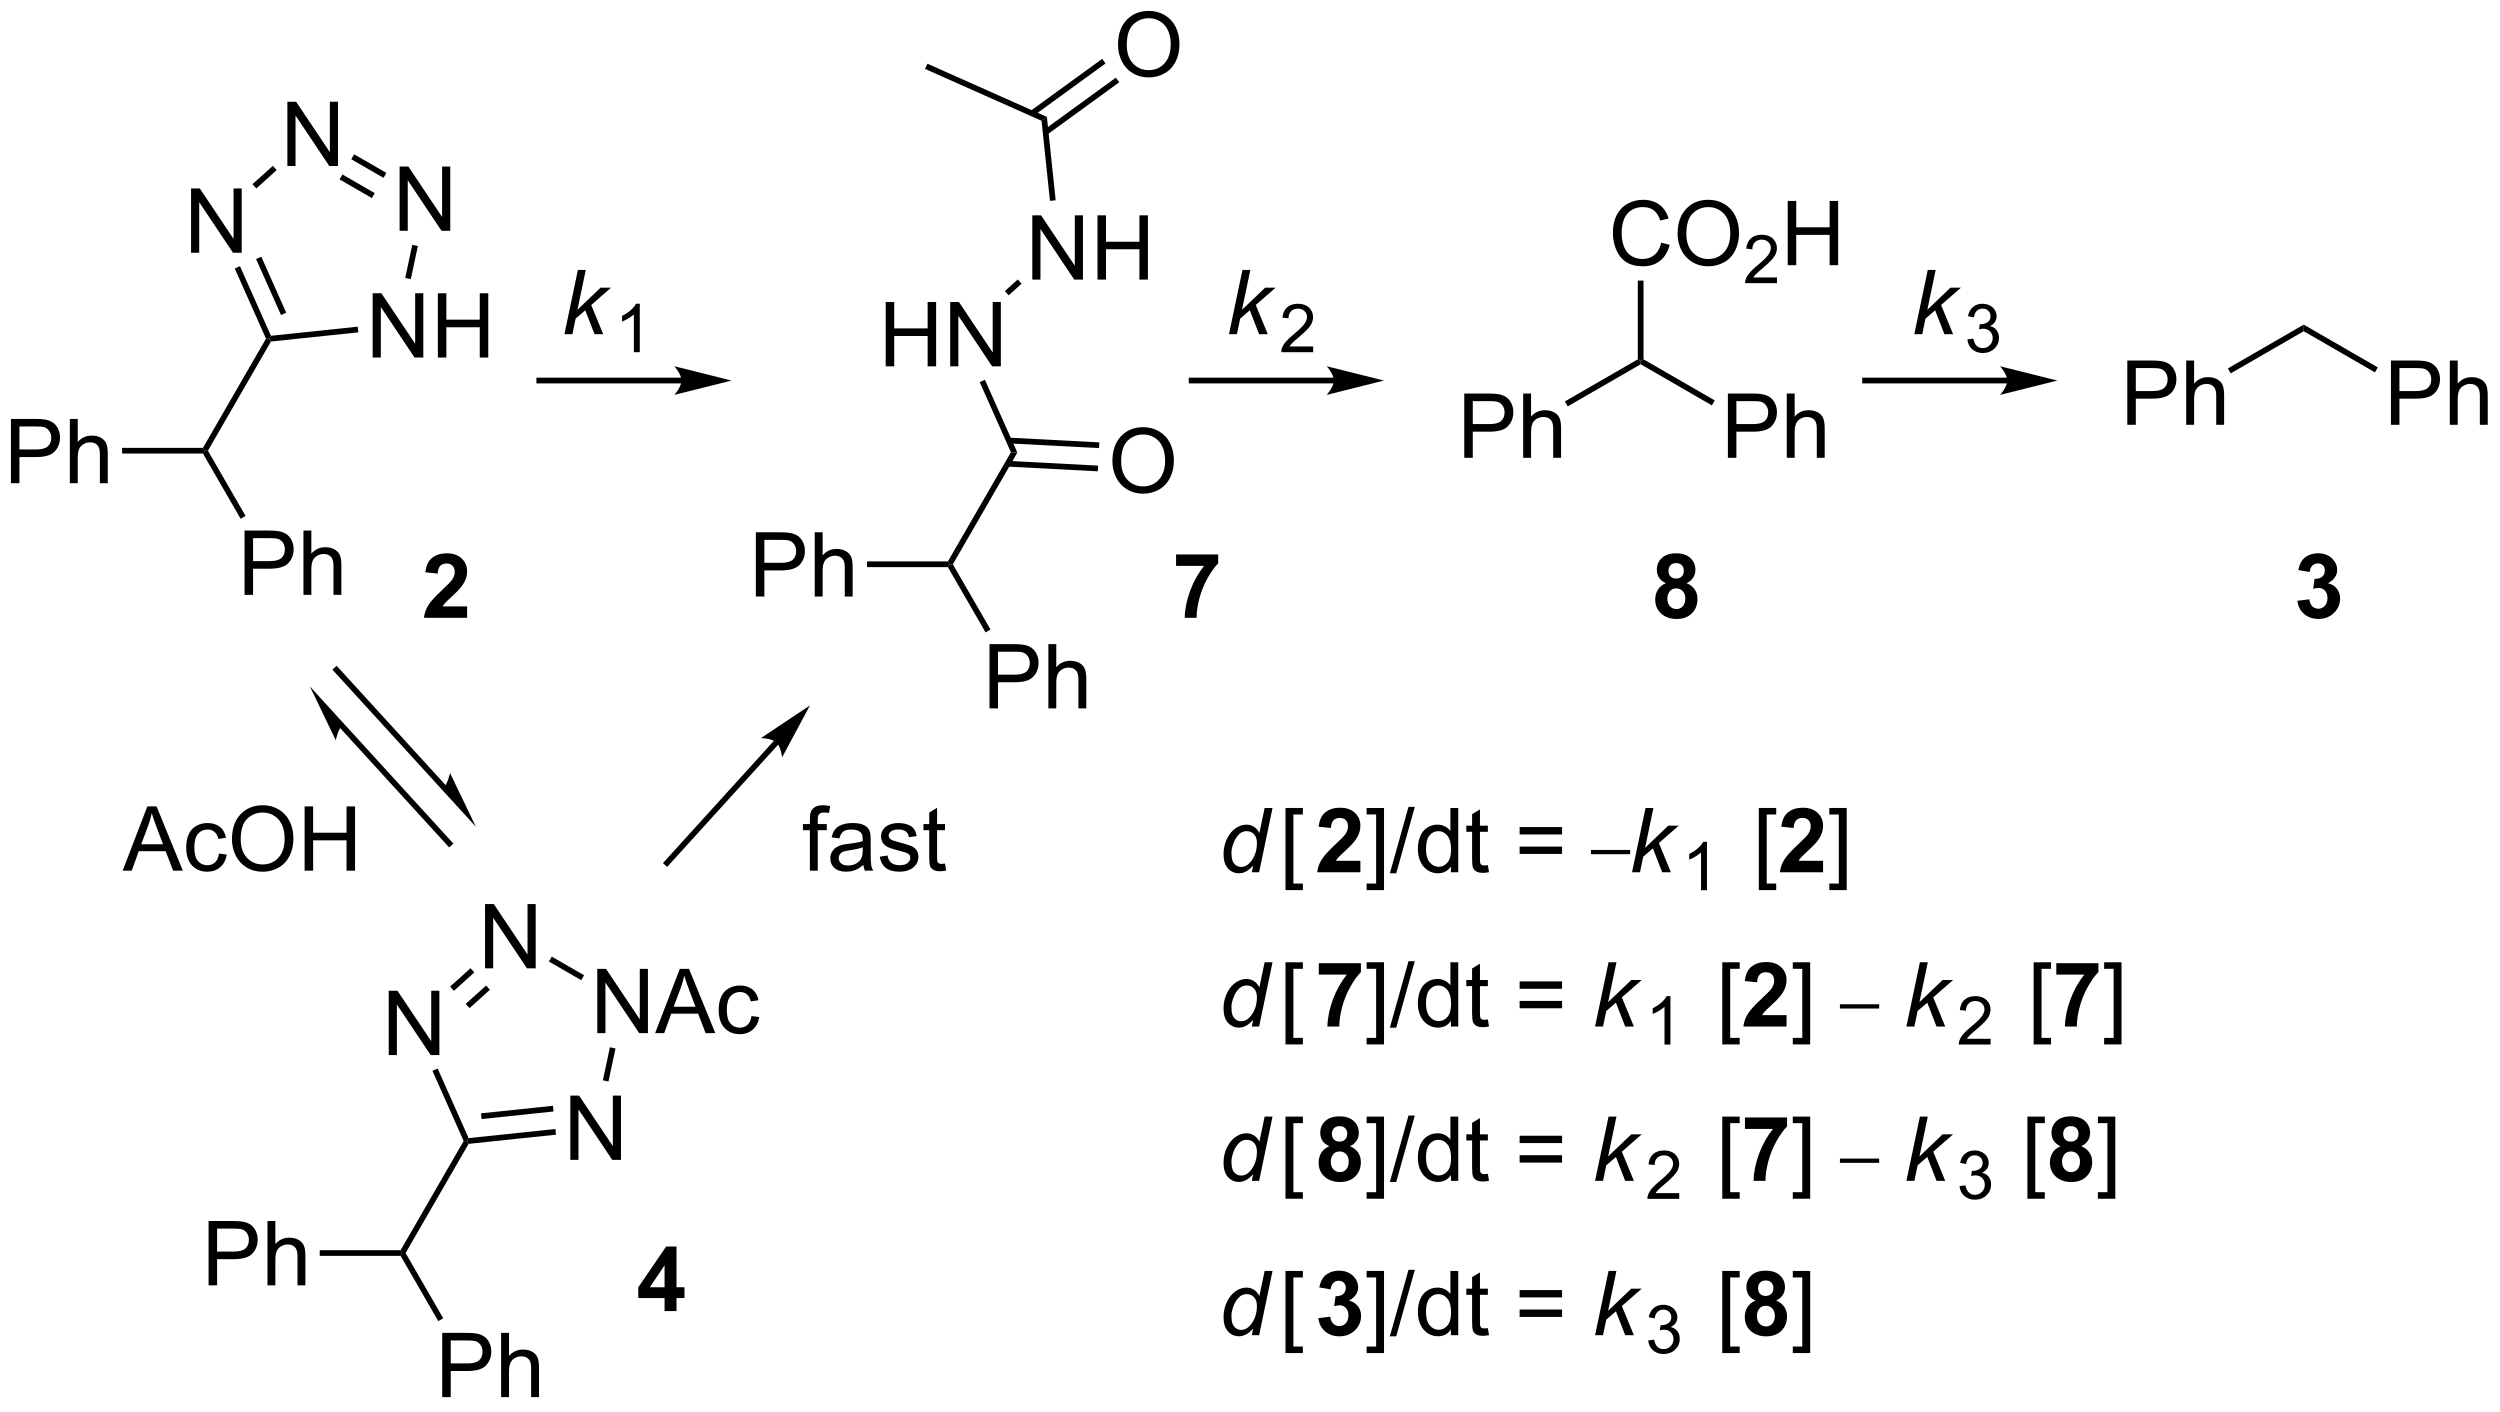 <?xml version="1.0" encoding="UTF-8"?>
<!DOCTYPE svg PUBLIC '-//W3C//DTD SVG 1.0//EN'
          'http://www.w3.org/TR/2001/REC-SVG-20010904/DTD/svg10.dtd'>
<svg stroke-dasharray="none" shape-rendering="auto" xmlns="http://www.w3.org/2000/svg" font-family="'Dialog'" text-rendering="auto" width="611" fill-opacity="1" color-interpolation="auto" color-rendering="auto" preserveAspectRatio="xMidYMid meet" font-size="12px" viewBox="0 0 611 345" fill="black" xmlns:xlink="http://www.w3.org/1999/xlink" stroke="black" image-rendering="auto" stroke-miterlimit="10" stroke-linecap="square" stroke-linejoin="miter" font-style="normal" stroke-width="1" height="345" stroke-dashoffset="0" font-weight="normal" stroke-opacity="1"
><!--Generated by the Batik Graphics2D SVG Generator--><defs id="genericDefs"
  /><g
  ><defs id="defs1"
    ><clipPath clipPathUnits="userSpaceOnUse" id="clipPath1"
      ><path d="M2.806 2.022 L231.801 2.022 L231.801 131.069 L2.806 131.069 L2.806 2.022 Z"
      /></clipPath
      ><clipPath clipPathUnits="userSpaceOnUse" id="clipPath2"
      ><path d="M1.29 -0.034 L1.29 125.425 L223.918 125.425 L223.918 -0.034 Z"
      /></clipPath
    ></defs
    ><g transform="scale(2.667,2.667) translate(-2.806,-2.022) matrix(1.029,0,0,1.029,1.479,2.057)"
    ><path d="M2.263 42.999 L2.263 37.273 L4.424 37.273 Q4.994 37.273 5.294 37.327 Q5.716 37.398 6 37.596 Q6.286 37.791 6.46 38.148 Q6.635 38.502 6.635 38.929 Q6.635 39.658 6.169 40.166 Q5.705 40.671 4.489 40.671 L3.02 40.671 L3.02 42.999 L2.263 42.999 ZM3.02 39.994 L4.502 39.994 Q5.236 39.994 5.544 39.721 Q5.854 39.447 5.854 38.952 Q5.854 38.593 5.671 38.338 Q5.489 38.08 5.192 37.999 Q5.002 37.947 4.486 37.947 L3.02 37.947 L3.02 39.994 ZM7.51 42.999 L7.51 37.273 L8.213 37.273 L8.213 39.327 Q8.705 38.757 9.455 38.757 Q9.916 38.757 10.255 38.939 Q10.596 39.119 10.742 39.439 Q10.887 39.76 10.887 40.369 L10.887 42.999 L10.184 42.999 L10.184 40.369 Q10.184 39.843 9.955 39.603 Q9.729 39.361 9.309 39.361 Q8.997 39.361 8.721 39.525 Q8.447 39.687 8.33 39.965 Q8.213 40.241 8.213 40.728 L8.213 42.999 L7.51 42.999 Z" stroke="none" clip-path="url(#clipPath2)"
    /></g
    ><g transform="matrix(2.743,0,0,2.743,-3.539,0.092)"
    ><path d="M12.168 40.379 L12.168 39.869 L19.374 39.869 L19.521 40.124 L19.374 40.379 Z" stroke="none" clip-path="url(#clipPath2)"
    /></g
    ><g transform="matrix(2.743,0,0,2.743,-3.539,0.092)"
    ><path d="M23.08 52.966 L23.08 47.239 L25.242 47.239 Q25.812 47.239 26.111 47.294 Q26.533 47.364 26.817 47.562 Q27.104 47.758 27.278 48.114 Q27.453 48.468 27.453 48.895 Q27.453 49.625 26.986 50.133 Q26.523 50.638 25.307 50.638 L23.838 50.638 L23.838 52.966 L23.08 52.966 ZM23.838 49.961 L25.32 49.961 Q26.054 49.961 26.361 49.687 Q26.671 49.414 26.671 48.919 Q26.671 48.56 26.489 48.304 Q26.307 48.047 26.01 47.966 Q25.82 47.914 25.304 47.914 L23.838 47.914 L23.838 49.961 ZM28.328 52.966 L28.328 47.239 L29.031 47.239 L29.031 49.294 Q29.523 48.724 30.273 48.724 Q30.734 48.724 31.072 48.906 Q31.413 49.086 31.559 49.406 Q31.705 49.726 31.705 50.336 L31.705 52.966 L31.002 52.966 L31.002 50.336 Q31.002 49.81 30.773 49.57 Q30.546 49.328 30.127 49.328 Q29.815 49.328 29.538 49.492 Q29.265 49.653 29.148 49.932 Q29.031 50.208 29.031 50.695 L29.031 52.966 L28.328 52.966 Z" stroke="none" clip-path="url(#clipPath2)"
    /></g
    ><g transform="matrix(2.743,0,0,2.743,-3.539,0.092)"
    ><path d="M19.374 40.379 L19.521 40.124 L19.816 40.124 L23.172 45.937 L22.73 46.192 Z" stroke="none" clip-path="url(#clipPath2)"
    /></g
    ><g transform="matrix(2.743,0,0,2.743,-3.539,0.092)"
    ><path d="M19.816 40.124 L19.521 40.124 L19.374 39.869 L24.989 30.142 L25.276 30.157 L25.431 30.397 Z" stroke="none" clip-path="url(#clipPath2)"
    /></g
    ><g transform="matrix(2.743,0,0,2.743,-3.539,0.092)"
    ><path d="M34.494 31.825 L34.494 26.099 L35.273 26.099 L38.281 30.593 L38.281 26.099 L39.007 26.099 L39.007 31.825 L38.228 31.825 L35.221 27.325 L35.221 31.825 L34.494 31.825 ZM40.303 31.825 L40.303 26.099 L41.06 26.099 L41.06 28.45 L44.037 28.45 L44.037 26.099 L44.795 26.099 L44.795 31.825 L44.037 31.825 L44.037 29.125 L41.06 29.125 L41.06 31.825 L40.303 31.825 Z" stroke="none" clip-path="url(#clipPath2)"
    /></g
    ><g transform="matrix(2.743,0,0,2.743,-3.539,0.092)"
    ><path d="M36.895 20.53 L36.895 14.803 L37.674 14.803 L40.681 19.298 L40.681 14.803 L41.408 14.803 L41.408 20.53 L40.629 20.53 L37.621 16.03 L37.621 20.53 L36.895 20.53 Z" stroke="none" clip-path="url(#clipPath2)"
    /></g
    ><g transform="matrix(2.743,0,0,2.743,-3.539,0.092)"
    ><path d="M26.895 14.756 L26.895 9.03 L27.673 9.03 L30.681 13.524 L30.681 9.03 L31.407 9.03 L31.407 14.756 L30.629 14.756 L27.621 10.256 L27.621 14.756 L26.895 14.756 Z" stroke="none" clip-path="url(#clipPath2)"
    /></g
    ><g transform="matrix(2.743,0,0,2.743,-3.539,0.092)"
    ><path d="M18.313 22.483 L18.313 16.756 L19.092 16.756 L22.099 21.251 L22.099 16.756 L22.826 16.756 L22.826 22.483 L22.047 22.483 L19.04 17.983 L19.04 22.483 L18.313 22.483 Z" stroke="none" clip-path="url(#clipPath2)"
    /></g
    ><g transform="matrix(2.743,0,0,2.743,-3.539,0.092)"
    ><path d="M25.431 30.397 L25.276 30.157 L25.433 29.884 L33.163 29.072 L33.217 29.579 Z" stroke="none" clip-path="url(#clipPath2)"
    /></g
    ><g transform="matrix(2.743,0,0,2.743,-3.539,0.092)"
    ><path d="M37.894 24.84 L37.395 24.734 L38.023 21.781 L38.522 21.887 Z" stroke="none" clip-path="url(#clipPath2)"
    /></g
    ><g transform="matrix(2.743,0,0,2.743,-3.539,0.092)"
    ><path d="M35.719 15.373 L35.463 15.815 L32.587 14.154 L32.842 13.712 ZM34.679 17.173 L31.802 15.512 L31.547 15.954 L34.424 17.615 Z" stroke="none" clip-path="url(#clipPath2)"
    /></g
    ><g transform="matrix(2.743,0,0,2.743,-3.539,0.092)"
    ><path d="M25.598 14.745 L25.94 15.124 L24.124 16.759 L23.783 16.38 Z" stroke="none" clip-path="url(#clipPath2)"
    /></g
    ><g transform="matrix(2.743,0,0,2.743,-3.539,0.092)"
    ><path d="M22.206 23.891 L22.672 23.683 L25.433 29.884 L25.276 30.157 L24.989 30.142 ZM24.105 23.045 L26.327 28.036 L26.793 27.828 L24.571 22.838 Z" stroke="none" clip-path="url(#clipPath2)"
    /></g
    ><g transform="matrix(2.743,0,0,2.743,-3.539,0.092)"
    ><path d="M89.454 63.086 L89.454 57.36 L91.615 57.36 Q92.186 57.36 92.485 57.414 Q92.907 57.485 93.191 57.683 Q93.477 57.878 93.652 58.235 Q93.826 58.589 93.826 59.016 Q93.826 59.745 93.36 60.253 Q92.896 60.758 91.68 60.758 L90.212 60.758 L90.212 63.086 L89.454 63.086 ZM90.212 60.081 L91.693 60.081 Q92.428 60.081 92.735 59.808 Q93.045 59.534 93.045 59.039 Q93.045 58.68 92.862 58.425 Q92.68 58.167 92.383 58.086 Q92.193 58.034 91.678 58.034 L90.212 58.034 L90.212 60.081 ZM94.701 63.086 L94.701 57.36 L95.404 57.36 L95.404 59.414 Q95.896 58.844 96.646 58.844 Q97.107 58.844 97.446 59.026 Q97.787 59.206 97.933 59.526 Q98.079 59.847 98.079 60.456 L98.079 63.086 L97.376 63.086 L97.376 60.456 Q97.376 59.93 97.146 59.691 Q96.92 59.448 96.501 59.448 Q96.188 59.448 95.912 59.612 Q95.639 59.774 95.521 60.053 Q95.404 60.329 95.404 60.816 L95.404 63.086 L94.701 63.086 Z" stroke="none" clip-path="url(#clipPath2)"
    /></g
    ><g transform="matrix(2.743,0,0,2.743,-3.539,0.092)"
    ><path d="M89.545 56.058 L89.104 56.313 L85.747 50.5 L85.895 50.245 L86.189 50.245 Z" stroke="none" clip-path="url(#clipPath2)"
    /></g
    ><g transform="matrix(2.743,0,0,2.743,-3.539,0.092)"
    ><path d="M68.636 53.12 L68.636 47.393 L70.797 47.393 Q71.368 47.393 71.667 47.448 Q72.089 47.518 72.373 47.716 Q72.659 47.911 72.834 48.268 Q73.008 48.622 73.008 49.049 Q73.008 49.779 72.542 50.286 Q72.079 50.791 70.863 50.791 L69.394 50.791 L69.394 53.12 L68.636 53.12 ZM69.394 50.114 L70.876 50.114 Q71.61 50.114 71.917 49.841 Q72.227 49.568 72.227 49.073 Q72.227 48.713 72.045 48.458 Q71.863 48.2 71.566 48.12 Q71.376 48.068 70.86 48.068 L69.394 48.068 L69.394 50.114 ZM73.883 53.12 L73.883 47.393 L74.587 47.393 L74.587 49.448 Q75.079 48.877 75.829 48.877 Q76.29 48.877 76.628 49.06 Q76.969 49.239 77.115 49.56 Q77.261 49.88 77.261 50.489 L77.261 53.12 L76.558 53.12 L76.558 50.489 Q76.558 49.963 76.329 49.724 Q76.102 49.482 75.683 49.482 Q75.371 49.482 75.094 49.646 Q74.821 49.807 74.704 50.086 Q74.587 50.362 74.587 50.849 L74.587 53.12 L73.883 53.12 Z" stroke="none" clip-path="url(#clipPath2)"
    /></g
    ><g transform="matrix(2.743,0,0,2.743,-3.539,0.092)"
    ><path d="M85.747 49.989 L85.895 50.245 L85.747 50.5 L78.542 50.5 L78.542 49.989 Z" stroke="none" clip-path="url(#clipPath2)"
    /></g
    ><g transform="matrix(2.743,0,0,2.743,-3.539,0.092)"
    ><path d="M86.189 50.245 L85.895 50.245 L85.747 49.989 L91.363 40.263 L91.935 40.293 Z" stroke="none" clip-path="url(#clipPath2)"
    /></g
    ><g transform="matrix(2.743,0,0,2.743,-3.539,0.092)"
    ><path d="M80.206 32.604 L80.206 26.877 L80.964 26.877 L80.964 29.229 L83.941 29.229 L83.941 26.877 L84.698 26.877 L84.698 32.604 L83.941 32.604 L83.941 29.903 L80.964 29.903 L80.964 32.604 L80.206 32.604 ZM85.952 32.604 L85.952 26.877 L86.731 26.877 L89.739 31.372 L89.739 26.877 L90.465 26.877 L90.465 32.604 L89.687 32.604 L86.679 28.104 L86.679 32.604 L85.952 32.604 Z" stroke="none" clip-path="url(#clipPath2)"
    /></g
    ><g transform="matrix(2.743,0,0,2.743,-3.539,0.092)"
    ><path d="M93.268 24.877 L93.268 19.15 L94.047 19.15 L97.055 23.645 L97.055 19.15 L97.781 19.15 L97.781 24.877 L97.002 24.877 L93.995 20.377 L93.995 24.877 L93.268 24.877 ZM99.077 24.877 L99.077 19.15 L99.835 19.15 L99.835 21.502 L102.811 21.502 L102.811 19.15 L103.569 19.15 L103.569 24.877 L102.811 24.877 L102.811 22.176 L99.835 22.176 L99.835 24.877 L99.077 24.877 Z" stroke="none" clip-path="url(#clipPath2)"
    /></g
    ><g transform="matrix(2.743,0,0,2.743,-3.539,0.092)"
    ><path d="M91.935 40.293 L91.363 40.263 L88.58 34.011 L89.046 33.804 Z" stroke="none" clip-path="url(#clipPath2)"
    /></g
    ><g transform="matrix(2.743,0,0,2.743,-3.539,0.092)"
    ><path d="M91.164 26.28 L90.822 25.901 L91.972 24.866 L92.313 25.245 Z" stroke="none" clip-path="url(#clipPath2)"
    /></g
    ><g transform="matrix(2.743,0,0,2.743,-3.539,0.092)"
    ><path d="M95.35 17.812 L94.842 17.865 L94.092 10.729 L94.569 10.383 Z" stroke="none" clip-path="url(#clipPath2)"
    /></g
    ><g transform="matrix(2.743,0,0,2.743,-3.539,0.092)"
    ><path d="M100.904 3.978 Q100.904 2.55 101.67 1.746 Q102.436 0.939 103.647 0.939 Q104.438 0.939 105.074 1.319 Q105.712 1.696 106.045 2.373 Q106.381 3.05 106.381 3.91 Q106.381 4.782 106.029 5.47 Q105.678 6.157 105.032 6.511 Q104.389 6.866 103.641 6.866 Q102.834 6.866 102.196 6.475 Q101.561 6.082 101.233 5.407 Q100.904 4.73 100.904 3.978 ZM101.686 3.988 Q101.686 5.024 102.24 5.621 Q102.798 6.215 103.639 6.215 Q104.493 6.215 105.045 5.613 Q105.6 5.011 105.6 3.907 Q105.6 3.207 105.363 2.686 Q105.126 2.165 104.67 1.879 Q104.217 1.589 103.649 1.589 Q102.844 1.589 102.264 2.144 Q101.686 2.696 101.686 3.988 Z" stroke="none" clip-path="url(#clipPath2)"
    /></g
    ><g transform="matrix(2.743,0,0,2.743,-3.539,0.092)"
    ><path d="M94.606 11.952 L101.012 7.298 L100.712 6.885 L94.306 11.539 ZM93.388 10.276 L99.794 5.622 L99.494 5.209 L93.088 9.863 Z" stroke="none" clip-path="url(#clipPath2)"
    /></g
    ><g transform="matrix(2.743,0,0,2.743,-3.539,0.092)"
    ><path d="M94.569 10.383 L94.092 10.729 L83.713 6.108 L83.921 5.642 Z" stroke="none" clip-path="url(#clipPath2)"
    /></g
    ><g transform="matrix(2.743,0,0,2.743,-3.539,0.092)"
    ><path d="M100.405 41.066 Q100.405 39.639 101.171 38.834 Q101.936 38.027 103.147 38.027 Q103.939 38.027 104.574 38.407 Q105.212 38.785 105.546 39.462 Q105.882 40.139 105.882 40.998 Q105.882 41.871 105.53 42.558 Q105.178 43.246 104.532 43.6 Q103.889 43.954 103.142 43.954 Q102.335 43.954 101.697 43.563 Q101.061 43.17 100.733 42.496 Q100.405 41.819 100.405 41.066 ZM101.186 41.077 Q101.186 42.113 101.741 42.709 Q102.298 43.303 103.139 43.303 Q103.993 43.303 104.546 42.702 Q105.1 42.1 105.1 40.996 Q105.1 40.295 104.863 39.774 Q104.626 39.254 104.171 38.967 Q103.717 38.678 103.15 38.678 Q102.345 38.678 101.764 39.233 Q101.186 39.785 101.186 41.077 Z" stroke="none" clip-path="url(#clipPath2)"
    /></g
    ><g transform="matrix(2.743,0,0,2.743,-3.539,0.092)"
    ><path d="M91.055 41.539 L99.105 41.961 L99.132 41.452 L91.081 41.03 ZM91.163 39.471 L99.213 39.892 L99.24 39.383 L91.19 38.961 Z" stroke="none" clip-path="url(#clipPath2)"
    /></g
    ><g transform="matrix(2.743,0,0,2.743,-3.539,0.092)"
    ><path d="M190.833 37.814 L190.833 32.087 L192.994 32.087 Q193.564 32.087 193.864 32.142 Q194.286 32.212 194.57 32.41 Q194.856 32.606 195.03 32.962 Q195.205 33.317 195.205 33.744 Q195.205 34.473 194.739 34.981 Q194.275 35.486 193.059 35.486 L191.59 35.486 L191.59 37.814 L190.833 37.814 ZM191.59 34.809 L193.072 34.809 Q193.806 34.809 194.114 34.535 Q194.424 34.262 194.424 33.767 Q194.424 33.408 194.241 33.153 Q194.059 32.895 193.762 32.814 Q193.572 32.762 193.056 32.762 L191.59 32.762 L191.59 34.809 ZM196.08 37.814 L196.08 32.087 L196.783 32.087 L196.783 34.142 Q197.275 33.572 198.025 33.572 Q198.486 33.572 198.825 33.754 Q199.166 33.934 199.312 34.254 Q199.458 34.575 199.458 35.184 L199.458 37.814 L198.755 37.814 L198.755 35.184 Q198.755 34.658 198.525 34.418 Q198.299 34.176 197.88 34.176 Q197.567 34.176 197.291 34.34 Q197.018 34.502 196.9 34.78 Q196.783 35.056 196.783 35.543 L196.783 37.814 L196.08 37.814 Z" stroke="none" clip-path="url(#clipPath2)"
    /></g
    ><g transform="matrix(2.743,0,0,2.743,-3.539,0.092)"
    ><path d="M200.048 33.233 L199.793 32.791 L206.549 28.89 L206.549 29.479 Z" stroke="none" clip-path="url(#clipPath2)"
    /></g
    ><g transform="matrix(2.743,0,0,2.743,-3.539,0.092)"
    ><path d="M214.321 37.814 L214.321 32.087 L216.482 32.087 Q217.053 32.087 217.352 32.142 Q217.774 32.212 218.058 32.41 Q218.344 32.606 218.519 32.962 Q218.693 33.317 218.693 33.744 Q218.693 34.473 218.227 34.981 Q217.763 35.486 216.547 35.486 L215.079 35.486 L215.079 37.814 L214.321 37.814 ZM215.079 34.809 L216.56 34.809 Q217.295 34.809 217.602 34.535 Q217.912 34.262 217.912 33.767 Q217.912 33.408 217.73 33.153 Q217.547 32.895 217.25 32.814 Q217.06 32.762 216.545 32.762 L215.079 32.762 L215.079 34.809 ZM219.568 37.814 L219.568 32.087 L220.271 32.087 L220.271 34.142 Q220.763 33.572 221.513 33.572 Q221.974 33.572 222.313 33.754 Q222.654 33.934 222.8 34.254 Q222.946 34.575 222.946 35.184 L222.946 37.814 L222.243 37.814 L222.243 35.184 Q222.243 34.658 222.013 34.418 Q221.787 34.176 221.368 34.176 Q221.055 34.176 220.779 34.34 Q220.506 34.502 220.388 34.78 Q220.271 35.056 220.271 35.543 L220.271 37.814 L219.568 37.814 Z" stroke="none" clip-path="url(#clipPath2)"
    /></g
    ><g transform="matrix(2.743,0,0,2.743,-3.539,0.092)"
    ><path d="M206.549 29.479 L206.549 28.89 L213.152 32.702 L212.897 33.144 Z" stroke="none" clip-path="url(#clipPath2)"
    /></g
    ><g transform="matrix(2.743,0,0,2.743,-3.539,0.092)"
    ><path d="M110.791 29.744 L111.991 24.018 L112.695 24.018 L111.952 27.567 L114.015 25.596 L114.947 25.596 L113.179 27.143 L114.249 29.744 L113.476 29.744 L112.648 27.614 L111.788 28.357 L111.499 29.744 L110.791 29.744 Z" stroke="none" clip-path="url(#clipPath2)"
    /></g
    ><g transform="matrix(2.743,0,0,2.743,-3.539,0.092)"
    ><path d="M118.291 30.837 L118.291 31.345 L115.451 31.345 Q115.446 31.153 115.514 30.977 Q115.621 30.688 115.86 30.407 Q116.1 30.126 116.551 29.757 Q117.25 29.182 117.496 28.846 Q117.743 28.511 117.743 28.212 Q117.743 27.899 117.518 27.684 Q117.295 27.468 116.934 27.468 Q116.553 27.468 116.325 27.696 Q116.096 27.925 116.094 28.329 L115.551 28.274 Q115.608 27.667 115.971 27.35 Q116.334 27.032 116.946 27.032 Q117.565 27.032 117.924 27.376 Q118.285 27.718 118.285 28.223 Q118.285 28.481 118.18 28.731 Q118.075 28.979 117.828 29.255 Q117.584 29.53 117.016 30.011 Q116.541 30.409 116.406 30.552 Q116.272 30.694 116.184 30.837 L118.291 30.837 Z" stroke="none" clip-path="url(#clipPath2)"
    /></g
    ><g transform="matrix(2.743,0,0,2.743,-3.539,0.092)"
    ><path d="M171.853 29.744 L173.054 24.018 L173.757 24.018 L173.015 27.567 L175.077 25.596 L176.01 25.596 L174.242 27.143 L175.312 29.744 L174.538 29.744 L173.71 27.614 L172.851 28.357 L172.562 29.744 L171.853 29.744 Z" stroke="none" clip-path="url(#clipPath2)"
    /></g
    ><g transform="matrix(2.743,0,0,2.743,-3.539,0.092)"
    ><path d="M176.584 30.21 L177.112 30.139 Q177.203 30.589 177.42 30.786 Q177.639 30.983 177.953 30.983 Q178.325 30.983 178.58 30.725 Q178.838 30.468 178.838 30.087 Q178.838 29.723 178.6 29.489 Q178.364 29.253 177.996 29.253 Q177.848 29.253 177.625 29.311 L177.684 28.848 Q177.737 28.854 177.768 28.854 Q178.106 28.854 178.375 28.678 Q178.645 28.503 178.645 28.136 Q178.645 27.846 178.448 27.657 Q178.252 27.466 177.942 27.466 Q177.633 27.466 177.428 27.659 Q177.223 27.852 177.164 28.239 L176.637 28.145 Q176.735 27.614 177.077 27.323 Q177.42 27.032 177.93 27.032 Q178.282 27.032 178.577 27.182 Q178.873 27.333 179.03 27.595 Q179.186 27.854 179.186 28.147 Q179.186 28.427 179.036 28.655 Q178.887 28.884 178.594 29.018 Q178.975 29.106 179.186 29.384 Q179.397 29.659 179.397 30.075 Q179.397 30.637 178.987 31.03 Q178.577 31.421 177.95 31.421 Q177.385 31.421 177.01 31.085 Q176.637 30.747 176.584 30.21 Z" stroke="none" clip-path="url(#clipPath2)"
    /></g
    ><g transform="matrix(2.743,0,0,2.743,-3.539,0.092)"
    ><path d="M42.909 53.995 L42.909 55.015 L39.063 55.015 Q39.125 54.437 39.438 53.919 Q39.75 53.401 40.672 52.547 Q41.414 51.854 41.581 51.609 Q41.808 51.268 41.808 50.937 Q41.808 50.57 41.61 50.372 Q41.414 50.174 41.065 50.174 Q40.722 50.174 40.519 50.383 Q40.315 50.588 40.284 51.07 L39.19 50.961 Q39.289 50.054 39.805 49.661 Q40.321 49.265 41.094 49.265 Q41.94 49.265 42.425 49.724 Q42.909 50.179 42.909 50.859 Q42.909 51.245 42.771 51.596 Q42.633 51.945 42.331 52.328 Q42.133 52.58 41.612 53.057 Q41.094 53.533 40.953 53.69 Q40.815 53.846 40.73 53.995 L42.909 53.995 Z" stroke="none" clip-path="url(#clipPath2)"
    /></g
    ><g transform="matrix(2.743,0,0,2.743,-3.539,0.092)"
    ><path d="M106.078 50.385 L106.078 49.367 L109.83 49.367 L109.83 50.164 Q109.367 50.62 108.885 51.476 Q108.406 52.33 108.153 53.294 Q107.9 54.258 107.906 55.015 L106.846 55.015 Q106.874 53.828 107.335 52.593 Q107.799 51.359 108.572 50.385 L106.078 50.385 Z" stroke="none" clip-path="url(#clipPath2)"
    /></g
    ><g transform="matrix(2.743,0,0,2.743,-3.539,0.092)"
    ><path d="M149.725 51.924 Q149.3 51.745 149.105 51.432 Q148.912 51.117 148.912 50.742 Q148.912 50.101 149.36 49.685 Q149.808 49.265 150.631 49.265 Q151.449 49.265 151.899 49.685 Q152.35 50.101 152.35 50.742 Q152.35 51.14 152.142 51.45 Q151.936 51.76 151.561 51.924 Q152.037 52.117 152.285 52.484 Q152.535 52.851 152.535 53.33 Q152.535 54.125 152.027 54.622 Q151.522 55.117 150.683 55.117 Q149.902 55.117 149.381 54.705 Q148.769 54.221 148.769 53.377 Q148.769 52.914 148.998 52.526 Q149.23 52.135 149.725 51.924 ZM149.952 50.82 Q149.952 51.148 150.136 51.333 Q150.324 51.515 150.631 51.515 Q150.944 51.515 151.131 51.33 Q151.319 51.143 151.319 50.815 Q151.319 50.508 151.134 50.323 Q150.949 50.135 150.644 50.135 Q150.327 50.135 150.139 50.323 Q149.952 50.51 149.952 50.82 ZM149.85 53.273 Q149.85 53.726 150.082 53.981 Q150.316 54.234 150.662 54.234 Q151.004 54.234 151.225 53.989 Q151.449 53.745 151.449 53.283 Q151.449 52.883 151.222 52.638 Q150.996 52.393 150.647 52.393 Q150.246 52.393 150.048 52.672 Q149.85 52.948 149.85 53.273 Z" stroke="none" clip-path="url(#clipPath2)"
    /></g
    ><g transform="matrix(2.743,0,0,2.743,-3.539,0.092)"
    ><path d="M205.986 53.495 L207.048 53.367 Q207.098 53.773 207.319 53.989 Q207.543 54.203 207.861 54.203 Q208.199 54.203 208.431 53.945 Q208.666 53.687 208.666 53.25 Q208.666 52.836 208.442 52.593 Q208.22 52.351 207.9 52.351 Q207.689 52.351 207.395 52.432 L207.517 51.539 Q207.962 51.549 208.197 51.346 Q208.431 51.14 208.431 50.799 Q208.431 50.51 208.259 50.338 Q208.087 50.166 207.801 50.166 Q207.52 50.166 207.319 50.362 Q207.121 50.557 207.08 50.932 L206.067 50.76 Q206.173 50.242 206.384 49.932 Q206.598 49.62 206.978 49.442 Q207.361 49.265 207.832 49.265 Q208.642 49.265 209.129 49.781 Q209.533 50.203 209.533 50.734 Q209.533 51.487 208.707 51.937 Q209.199 52.041 209.494 52.408 Q209.791 52.776 209.791 53.297 Q209.791 54.049 209.238 54.583 Q208.689 55.114 207.869 55.114 Q207.09 55.114 206.577 54.666 Q206.067 54.218 205.986 53.495 Z" stroke="none" clip-path="url(#clipPath2)"
    /></g
    ><g transform="matrix(2.743,0,0,2.743,-3.539,0.092)"
    ><path d="M131.756 40.758 L131.756 35.031 L133.917 35.031 Q134.488 35.031 134.787 35.086 Q135.209 35.156 135.493 35.354 Q135.779 35.549 135.954 35.906 Q136.128 36.26 136.128 36.687 Q136.128 37.417 135.662 37.924 Q135.198 38.43 133.982 38.43 L132.514 38.43 L132.514 40.758 L131.756 40.758 ZM132.514 37.752 L133.995 37.752 Q134.73 37.752 135.037 37.479 Q135.347 37.206 135.347 36.711 Q135.347 36.352 135.165 36.096 Q134.982 35.838 134.685 35.758 Q134.495 35.706 133.98 35.706 L132.514 35.706 L132.514 37.752 ZM137.003 40.758 L137.003 35.031 L137.706 35.031 L137.706 37.086 Q138.198 36.516 138.948 36.516 Q139.409 36.516 139.748 36.698 Q140.089 36.877 140.235 37.198 Q140.381 37.518 140.381 38.127 L140.381 40.758 L139.678 40.758 L139.678 38.127 Q139.678 37.602 139.448 37.362 Q139.222 37.12 138.803 37.12 Q138.49 37.12 138.214 37.284 Q137.941 37.445 137.823 37.724 Q137.706 38 137.706 38.487 L137.706 40.758 L137.003 40.758 Z" stroke="none" clip-path="url(#clipPath2)"
    /></g
    ><g transform="matrix(2.743,0,0,2.743,-3.539,0.092)"
    ><path d="M140.972 36.176 L140.717 35.734 L147.218 31.981 L147.473 32.128 L147.473 32.423 Z" stroke="none" clip-path="url(#clipPath2)"
    /></g
    ><g transform="matrix(2.743,0,0,2.743,-3.539,0.092)"
    ><path d="M155.244 40.758 L155.244 35.031 L157.405 35.031 Q157.976 35.031 158.275 35.086 Q158.697 35.156 158.981 35.354 Q159.267 35.549 159.442 35.906 Q159.616 36.26 159.616 36.687 Q159.616 37.417 159.15 37.924 Q158.687 38.43 157.471 38.43 L156.002 38.43 L156.002 40.758 L155.244 40.758 ZM156.002 37.752 L157.484 37.752 Q158.218 37.752 158.525 37.479 Q158.835 37.206 158.835 36.711 Q158.835 36.352 158.653 36.096 Q158.471 35.838 158.174 35.758 Q157.984 35.706 157.468 35.706 L156.002 35.706 L156.002 37.752 ZM160.491 40.758 L160.491 35.031 L161.195 35.031 L161.195 37.086 Q161.687 36.516 162.437 36.516 Q162.898 36.516 163.236 36.698 Q163.577 36.877 163.723 37.198 Q163.869 37.518 163.869 38.127 L163.869 40.758 L163.166 40.758 L163.166 38.127 Q163.166 37.602 162.937 37.362 Q162.71 37.12 162.291 37.12 Q161.978 37.12 161.702 37.284 Q161.429 37.445 161.312 37.724 Q161.195 38 161.195 38.487 L161.195 40.758 L160.491 40.758 Z" stroke="none" clip-path="url(#clipPath2)"
    /></g
    ><g transform="matrix(2.743,0,0,2.743,-3.539,0.092)"
    ><path d="M147.473 32.423 L147.473 32.128 L147.728 31.981 L154.076 35.646 L153.82 36.088 Z" stroke="none" clip-path="url(#clipPath2)"
    /></g
    ><g transform="matrix(2.743,0,0,2.743,-3.539,0.092)"
    ><path d="M149.301 21.587 L150.058 21.777 Q149.821 22.712 149.202 23.204 Q148.582 23.694 147.689 23.694 Q146.762 23.694 146.181 23.316 Q145.603 22.938 145.298 22.225 Q144.996 21.509 144.996 20.688 Q144.996 19.793 145.337 19.129 Q145.681 18.462 146.311 18.116 Q146.941 17.769 147.699 17.769 Q148.558 17.769 149.144 18.207 Q149.73 18.644 149.962 19.438 L149.215 19.613 Q149.017 18.988 148.637 18.704 Q148.259 18.418 147.683 18.418 Q147.025 18.418 146.579 18.735 Q146.137 19.05 145.957 19.584 Q145.777 20.118 145.777 20.683 Q145.777 21.415 145.991 21.959 Q146.204 22.504 146.652 22.774 Q147.103 23.043 147.626 23.043 Q148.262 23.043 148.702 22.675 Q149.144 22.308 149.301 21.587 ZM150.763 20.806 Q150.763 19.379 151.529 18.574 Q152.294 17.767 153.505 17.767 Q154.297 17.767 154.932 18.147 Q155.57 18.524 155.904 19.201 Q156.239 19.879 156.239 20.738 Q156.239 21.61 155.888 22.298 Q155.536 22.985 154.891 23.34 Q154.247 23.694 153.5 23.694 Q152.693 23.694 152.054 23.303 Q151.419 22.91 151.091 22.235 Q150.763 21.558 150.763 20.806 ZM151.544 20.816 Q151.544 21.852 152.099 22.449 Q152.656 23.043 153.497 23.043 Q154.351 23.043 154.904 22.441 Q155.458 21.84 155.458 20.735 Q155.458 20.035 155.221 19.514 Q154.984 18.993 154.529 18.707 Q154.075 18.418 153.508 18.418 Q152.703 18.418 152.122 18.972 Q151.544 19.524 151.544 20.816 Z" stroke="none" clip-path="url(#clipPath2)"
    /></g
    ><g transform="matrix(2.743,0,0,2.743,-3.539,0.092)"
    ><path d="M159.619 24.687 L159.619 25.195 L156.779 25.195 Q156.773 25.003 156.842 24.828 Q156.949 24.538 157.187 24.257 Q157.428 23.976 157.879 23.607 Q158.578 23.033 158.824 22.697 Q159.07 22.361 159.07 22.062 Q159.07 21.749 158.846 21.535 Q158.623 21.318 158.262 21.318 Q157.881 21.318 157.652 21.546 Q157.424 21.775 157.422 22.179 L156.879 22.124 Q156.935 21.517 157.299 21.201 Q157.662 20.882 158.273 20.882 Q158.892 20.882 159.252 21.226 Q159.613 21.568 159.613 22.074 Q159.613 22.331 159.508 22.581 Q159.402 22.829 159.156 23.105 Q158.912 23.38 158.344 23.861 Q157.869 24.259 157.734 24.402 Q157.6 24.544 157.512 24.687 L159.619 24.687 Z" stroke="none" clip-path="url(#clipPath2)"
    /></g
    ><g transform="matrix(2.743,0,0,2.743,-3.539,0.092)"
    ><path d="M160.575 23.595 L160.575 17.868 L161.333 17.868 L161.333 20.22 L164.31 20.22 L164.31 17.868 L165.067 17.868 L165.067 23.595 L164.31 23.595 L164.31 20.894 L161.333 20.894 L161.333 23.595 L160.575 23.595 Z" stroke="none" clip-path="url(#clipPath2)"
    /></g
    ><g transform="matrix(2.743,0,0,2.743,-3.539,0.092)"
    ><path d="M147.728 31.981 L147.473 32.128 L147.218 31.981 L147.217 24.966 L147.728 24.966 Z" stroke="none" clip-path="url(#clipPath2)"
    /></g
    ><g transform="matrix(2.743,0,0,2.743,-3.539,0.092)"
    ><path d="M19.875 114.486 L19.875 108.759 L22.036 108.759 Q22.607 108.759 22.906 108.814 Q23.328 108.884 23.612 109.082 Q23.898 109.278 24.073 109.634 Q24.247 109.988 24.247 110.415 Q24.247 111.145 23.781 111.653 Q23.317 112.158 22.101 112.158 L20.633 112.158 L20.633 114.486 L19.875 114.486 ZM20.633 111.481 L22.114 111.481 Q22.849 111.481 23.156 111.207 Q23.466 110.934 23.466 110.439 Q23.466 110.08 23.284 109.824 Q23.101 109.567 22.805 109.486 Q22.614 109.434 22.099 109.434 L20.633 109.434 L20.633 111.481 ZM25.122 114.486 L25.122 108.759 L25.825 108.759 L25.825 110.814 Q26.317 110.244 27.067 110.244 Q27.528 110.244 27.867 110.426 Q28.208 110.606 28.354 110.926 Q28.5 111.246 28.5 111.856 L28.5 114.486 L27.797 114.486 L27.797 111.856 Q27.797 111.33 27.567 111.09 Q27.341 110.848 26.922 110.848 Q26.609 110.848 26.333 111.012 Q26.06 111.173 25.942 111.452 Q25.825 111.728 25.825 112.215 L25.825 114.486 L25.122 114.486 Z" stroke="none" clip-path="url(#clipPath2)"
    /></g
    ><g transform="matrix(2.743,0,0,2.743,-3.539,0.092)"
    ><path d="M29.78 111.866 L29.78 111.356 L36.986 111.356 L37.133 111.611 L36.986 111.866 Z" stroke="none" clip-path="url(#clipPath2)"
    /></g
    ><g transform="matrix(2.743,0,0,2.743,-3.539,0.092)"
    ><path d="M40.692 124.453 L40.692 118.726 L42.854 118.726 Q43.424 118.726 43.724 118.781 Q44.145 118.851 44.429 119.049 Q44.716 119.244 44.89 119.601 Q45.065 119.955 45.065 120.382 Q45.065 121.112 44.599 121.619 Q44.135 122.124 42.919 122.124 L41.45 122.124 L41.45 124.453 L40.692 124.453 ZM41.45 121.447 L42.932 121.447 Q43.666 121.447 43.974 121.174 Q44.283 120.9 44.283 120.406 Q44.283 120.046 44.101 119.791 Q43.919 119.533 43.622 119.453 Q43.432 119.4 42.916 119.4 L41.45 119.4 L41.45 121.447 ZM45.94 124.453 L45.94 118.726 L46.643 118.726 L46.643 120.781 Q47.135 120.21 47.885 120.21 Q48.346 120.21 48.685 120.393 Q49.026 120.572 49.172 120.893 Q49.317 121.213 49.317 121.822 L49.317 124.453 L48.614 124.453 L48.614 121.822 Q48.614 121.296 48.385 121.057 Q48.158 120.815 47.739 120.815 Q47.427 120.815 47.151 120.979 Q46.877 121.14 46.76 121.419 Q46.643 121.695 46.643 122.182 L46.643 124.453 L45.94 124.453 Z" stroke="none" clip-path="url(#clipPath2)"
    /></g
    ><g transform="matrix(2.743,0,0,2.743,-3.539,0.092)"
    ><path d="M36.986 111.866 L37.133 111.611 L37.428 111.611 L40.784 117.424 L40.342 117.679 Z" stroke="none" clip-path="url(#clipPath2)"
    /></g
    ><g transform="matrix(2.743,0,0,2.743,-3.539,0.092)"
    ><path d="M37.428 111.611 L37.133 111.611 L36.986 111.356 L42.602 101.629 L42.888 101.644 L43.044 101.884 Z" stroke="none" clip-path="url(#clipPath2)"
    /></g
    ><g transform="matrix(2.743,0,0,2.743,-3.539,0.092)"
    ><path d="M52.106 103.312 L52.106 97.585 L52.885 97.585 L55.893 102.08 L55.893 97.585 L56.619 97.585 L56.619 103.312 L55.841 103.312 L52.833 98.812 L52.833 103.312 L52.106 103.312 Z" stroke="none" clip-path="url(#clipPath2)"
    /></g
    ><g transform="matrix(2.743,0,0,2.743,-3.539,0.092)"
    ><path d="M54.507 92.017 L54.507 86.29 L55.286 86.29 L58.294 90.785 L58.294 86.29 L59.02 86.29 L59.02 92.017 L58.242 92.017 L55.234 87.517 L55.234 92.017 L54.507 92.017 ZM59.662 92.017 L61.863 86.29 L62.68 86.29 L65.024 92.017 L64.159 92.017 L63.493 90.282 L61.097 90.282 L60.469 92.017 L59.662 92.017 ZM61.316 89.665 L63.258 89.665 L62.66 88.079 Q62.386 87.355 62.253 86.892 Q62.144 87.441 61.946 87.986 L61.316 89.665 ZM68.246 90.496 L68.938 90.587 Q68.824 91.301 68.357 91.707 Q67.891 92.111 67.212 92.111 Q66.36 92.111 65.842 91.553 Q65.324 90.996 65.324 89.957 Q65.324 89.285 65.545 88.782 Q65.769 88.277 66.225 88.027 Q66.68 87.775 67.214 87.775 Q67.891 87.775 68.321 88.116 Q68.751 88.457 68.871 89.087 L68.188 89.191 Q68.089 88.775 67.842 88.564 Q67.594 88.353 67.243 88.353 Q66.712 88.353 66.378 88.733 Q66.047 89.113 66.047 89.939 Q66.047 90.775 66.368 91.155 Q66.688 91.532 67.204 91.532 Q67.618 91.532 67.894 91.28 Q68.172 91.025 68.246 90.496 Z" stroke="none" clip-path="url(#clipPath2)"
    /></g
    ><g transform="matrix(2.743,0,0,2.743,-3.539,0.092)"
    ><path d="M44.507 86.243 L44.507 80.516 L45.285 80.516 L48.293 85.011 L48.293 80.516 L49.02 80.516 L49.02 86.243 L48.241 86.243 L45.233 81.743 L45.233 86.243 L44.507 86.243 Z" stroke="none" clip-path="url(#clipPath2)"
    /></g
    ><g transform="matrix(2.743,0,0,2.743,-3.539,0.092)"
    ><path d="M35.925 93.97 L35.925 88.243 L36.704 88.243 L39.712 92.738 L39.712 88.243 L40.438 88.243 L40.438 93.97 L39.66 93.97 L36.652 89.47 L36.652 93.97 L35.925 93.97 Z" stroke="none" clip-path="url(#clipPath2)"
    /></g
    ><g transform="matrix(2.743,0,0,2.743,-3.539,0.092)"
    ><path d="M43.044 101.884 L42.888 101.644 L43.045 101.371 L50.776 100.558 L50.829 101.066 ZM44.199 99.673 L50.612 98.999 L50.559 98.491 L44.146 99.165 Z" stroke="none" clip-path="url(#clipPath2)"
    /></g
    ><g transform="matrix(2.743,0,0,2.743,-3.539,0.092)"
    ><path d="M55.506 96.327 L55.007 96.221 L55.633 93.278 L56.132 93.384 Z" stroke="none" clip-path="url(#clipPath2)"
    /></g
    ><g transform="matrix(2.743,0,0,2.743,-3.539,0.092)"
    ><path d="M53.331 86.86 L53.076 87.302 L50.199 85.641 L50.454 85.199 Z" stroke="none" clip-path="url(#clipPath2)"
    /></g
    ><g transform="matrix(2.743,0,0,2.743,-3.539,0.092)"
    ><path d="M43.211 86.232 L43.552 86.611 L41.736 88.246 L41.395 87.867 ZM44.601 87.777 L42.786 89.411 L43.127 89.791 L44.943 88.156 Z" stroke="none" clip-path="url(#clipPath2)"
    /></g
    ><g transform="matrix(2.743,0,0,2.743,-3.539,0.092)"
    ><path d="M39.818 95.378 L40.285 95.17 L43.045 101.371 L42.888 101.644 L42.602 101.629 Z" stroke="none" clip-path="url(#clipPath2)"
    /></g
    ><g transform="matrix(2.743,0,0,2.743,-3.539,0.092)"
    ><path d="M73.451 77.54 L73.451 73.939 L72.831 73.939 L72.831 73.392 L73.451 73.392 L73.451 72.949 Q73.451 72.532 73.527 72.329 Q73.628 72.056 73.883 71.887 Q74.139 71.715 74.6 71.715 Q74.897 71.715 75.256 71.785 L75.152 72.4 Q74.933 72.361 74.738 72.361 Q74.417 72.361 74.284 72.499 Q74.152 72.634 74.152 73.009 L74.152 73.392 L74.959 73.392 L74.959 73.939 L74.152 73.939 L74.152 77.54 L73.451 77.54 ZM78.213 77.027 Q77.822 77.361 77.46 77.499 Q77.101 77.634 76.687 77.634 Q76.002 77.634 75.635 77.301 Q75.268 76.965 75.268 76.446 Q75.268 76.142 75.406 75.889 Q75.546 75.637 75.77 75.486 Q75.994 75.332 76.275 75.254 Q76.484 75.199 76.9 75.15 Q77.752 75.048 78.156 74.907 Q78.158 74.762 78.158 74.722 Q78.158 74.293 77.96 74.118 Q77.689 73.879 77.158 73.879 Q76.663 73.879 76.427 74.053 Q76.189 74.228 76.078 74.668 L75.39 74.574 Q75.484 74.134 75.697 73.863 Q75.913 73.59 76.32 73.444 Q76.726 73.298 77.26 73.298 Q77.791 73.298 78.122 73.423 Q78.455 73.548 78.611 73.738 Q78.768 73.926 78.83 74.215 Q78.867 74.394 78.867 74.863 L78.867 75.801 Q78.867 76.782 78.911 77.043 Q78.955 77.301 79.088 77.54 L78.354 77.54 Q78.244 77.321 78.213 77.027 ZM78.156 75.457 Q77.773 75.613 77.007 75.722 Q76.572 75.785 76.393 75.863 Q76.213 75.941 76.114 76.092 Q76.018 76.243 76.018 76.426 Q76.018 76.707 76.231 76.894 Q76.445 77.082 76.854 77.082 Q77.26 77.082 77.575 76.905 Q77.893 76.728 78.041 76.418 Q78.156 76.181 78.156 75.715 L78.156 75.457 ZM79.675 76.301 L80.371 76.191 Q80.428 76.611 80.696 76.835 Q80.964 77.056 81.443 77.056 Q81.928 77.056 82.162 76.858 Q82.397 76.66 82.397 76.394 Q82.397 76.157 82.191 76.019 Q82.045 75.926 81.472 75.782 Q80.699 75.587 80.399 75.444 Q80.1 75.301 79.946 75.051 Q79.792 74.798 79.792 74.493 Q79.792 74.215 79.917 73.98 Q80.045 73.743 80.264 73.587 Q80.428 73.465 80.712 73.381 Q80.996 73.298 81.318 73.298 Q81.808 73.298 82.175 73.439 Q82.545 73.579 82.719 73.819 Q82.897 74.058 82.964 74.462 L82.277 74.556 Q82.23 74.236 82.003 74.056 Q81.779 73.876 81.371 73.876 Q80.886 73.876 80.678 74.038 Q80.472 74.196 80.472 74.41 Q80.472 74.548 80.558 74.657 Q80.644 74.769 80.826 74.845 Q80.933 74.884 81.449 75.025 Q82.193 75.222 82.488 75.35 Q82.784 75.478 82.951 75.72 Q83.121 75.962 83.121 76.321 Q83.121 76.673 82.915 76.983 Q82.709 77.293 82.321 77.465 Q81.936 77.634 81.449 77.634 Q80.639 77.634 80.214 77.298 Q79.792 76.962 79.675 76.301 ZM85.49 76.91 L85.592 77.532 Q85.295 77.595 85.061 77.595 Q84.678 77.595 84.467 77.475 Q84.256 77.353 84.17 77.155 Q84.084 76.957 84.084 76.324 L84.084 73.939 L83.568 73.939 L83.568 73.392 L84.084 73.392 L84.084 72.363 L84.784 71.941 L84.784 73.392 L85.49 73.392 L85.49 73.939 L84.784 73.939 L84.784 76.363 Q84.784 76.665 84.821 76.751 Q84.858 76.837 84.941 76.889 Q85.027 76.939 85.183 76.939 Q85.3 76.939 85.49 76.91 Z" stroke="none" clip-path="url(#clipPath2)"
    /></g
    ><g transform="matrix(2.743,0,0,2.743,-3.539,0.092)"
    ><path d="M12.22 77.54 L14.42 71.814 L15.238 71.814 L17.582 77.54 L16.717 77.54 L16.05 75.806 L13.655 75.806 L13.027 77.54 L12.22 77.54 ZM13.873 75.189 L15.816 75.189 L15.217 73.603 Q14.944 72.879 14.811 72.415 Q14.701 72.965 14.503 73.509 L13.873 75.189 ZM20.803 76.019 L21.496 76.111 Q21.381 76.824 20.915 77.23 Q20.449 77.634 19.769 77.634 Q18.918 77.634 18.399 77.077 Q17.881 76.519 17.881 75.48 Q17.881 74.808 18.102 74.306 Q18.326 73.801 18.782 73.551 Q19.238 73.298 19.772 73.298 Q20.449 73.298 20.878 73.639 Q21.308 73.98 21.428 74.611 L20.746 74.715 Q20.647 74.298 20.399 74.087 Q20.152 73.876 19.8 73.876 Q19.269 73.876 18.936 74.256 Q18.605 74.637 18.605 75.462 Q18.605 76.298 18.925 76.678 Q19.246 77.056 19.761 77.056 Q20.175 77.056 20.451 76.803 Q20.73 76.548 20.803 76.019 ZM21.957 74.751 Q21.957 73.324 22.722 72.519 Q23.488 71.712 24.699 71.712 Q25.49 71.712 26.126 72.092 Q26.764 72.47 27.097 73.147 Q27.433 73.824 27.433 74.683 Q27.433 75.556 27.082 76.243 Q26.73 76.931 26.084 77.285 Q25.441 77.639 24.694 77.639 Q23.886 77.639 23.248 77.249 Q22.613 76.855 22.285 76.181 Q21.957 75.504 21.957 74.751 ZM22.738 74.762 Q22.738 75.798 23.293 76.394 Q23.85 76.988 24.691 76.988 Q25.545 76.988 26.097 76.387 Q26.652 75.785 26.652 74.681 Q26.652 73.98 26.415 73.46 Q26.178 72.939 25.722 72.652 Q25.269 72.363 24.701 72.363 Q23.897 72.363 23.316 72.918 Q22.738 73.47 22.738 74.762 ZM28.432 77.54 L28.432 71.814 L29.19 71.814 L29.19 74.165 L32.166 74.165 L32.166 71.814 L32.924 71.814 L32.924 77.54 L32.166 77.54 L32.166 74.84 L29.19 74.84 L29.19 77.54 L28.432 77.54 Z" stroke="none" clip-path="url(#clipPath2)"
    /></g
    ><g transform="matrix(2.743,0,0,2.743,-3.539,0.092)"
    ><path d="M41.063 69.997 L31.457 59.477 L31.286 59.288 L30.909 59.632 L31.081 59.821 L40.686 70.341 L40.858 70.53 L41.235 70.186 L41.063 69.997 ZM43.696 73.638 L41.386 68.838 C41.386 68.838 41.181 69.89 40.686 70.341 ZM41.514 74.94 L31.908 64.42 L31.736 64.231 L31.359 64.575 L31.531 64.764 L41.137 75.284 L41.309 75.472 L41.686 75.129 L41.514 74.94 ZM28.898 61.123 L31.208 65.923 C31.208 65.923 31.414 64.871 31.908 64.42 Z" stroke="none" clip-path="url(#clipPath2)"
    /></g
    ><g transform="matrix(2.743,0,0,2.743,-3.539,0.092)"
    ><path d="M51.579 29.744 L52.78 24.018 L53.483 24.018 L52.741 27.567 L54.803 25.596 L55.736 25.596 L53.968 27.143 L55.038 29.744 L54.264 29.744 L53.436 27.614 L52.577 28.357 L52.288 29.744 L51.579 29.744 Z" stroke="none" clip-path="url(#clipPath2)"
    /></g
    ><g transform="matrix(2.743,0,0,2.743,-3.539,0.092)"
    ><path d="M58.295 31.345 L57.767 31.345 L57.767 27.983 Q57.576 28.165 57.267 28.346 Q56.959 28.528 56.713 28.62 L56.713 28.11 Q57.154 27.901 57.484 27.606 Q57.816 27.309 57.955 27.032 L58.295 27.032 L58.295 31.345 Z" stroke="none" clip-path="url(#clipPath2)"
    /></g
    ><g transform="matrix(2.743,0,0,2.743,-3.539,0.092)"
    ><path d="M60.503 116.78 L60.503 115.626 L58.16 115.626 L58.16 114.665 L60.644 111.03 L61.566 111.03 L61.566 114.663 L62.277 114.663 L62.277 115.626 L61.566 115.626 L61.566 116.78 L60.503 116.78 ZM60.503 114.663 L60.503 112.705 L59.188 114.663 L60.503 114.663 Z" stroke="none" clip-path="url(#clipPath2)"
    /></g
    ><g transform="matrix(2.743,0,0,2.743,-3.539,0.092)"
    ><path d="M70.271 65.945 L60.528 76.677 L60.356 76.866 L60.733 77.209 L60.905 77.02 L70.649 66.288 L70.82 66.1 L70.443 65.757 L70.271 65.945 ZM73.461 62.812 L69.087 65.732 C69.087 65.732 70.047 65.742 70.46 66.117 C70.873 66.492 70.975 67.447 70.975 67.447 Z" stroke="none" clip-path="url(#clipPath2)"
    /></g
    ><g transform="matrix(2.743,0,0,2.743,-3.539,0.092)"
    ><path d="M112.948 77.081 Q112.344 77.777 111.683 77.777 Q111.094 77.777 110.701 77.342 Q110.308 76.904 110.308 76.076 Q110.308 75.318 110.617 74.693 Q110.93 74.066 111.396 73.753 Q111.862 73.441 112.331 73.441 Q113.104 73.441 113.5 74.186 L113.969 71.956 L114.672 71.956 L113.477 77.683 L112.823 77.683 L112.948 77.081 ZM111.011 75.943 Q111.011 76.378 111.097 76.628 Q111.183 76.878 111.388 77.045 Q111.597 77.209 111.886 77.209 Q112.367 77.209 112.758 76.709 Q113.281 76.045 113.281 75.068 Q113.281 74.576 113.024 74.3 Q112.766 74.022 112.375 74.022 Q112.12 74.022 111.912 74.136 Q111.703 74.248 111.498 74.522 Q111.292 74.792 111.151 75.212 Q111.011 75.628 111.011 75.943 Z" stroke="none" clip-path="url(#clipPath2)"
    /></g
    ><g transform="matrix(2.743,0,0,2.743,-3.539,0.092)"
    ><path d="M115.827 79.274 L115.827 71.956 L117.376 71.956 L117.376 72.537 L116.53 72.537 L116.53 78.691 L117.376 78.691 L117.376 79.274 L115.827 79.274 Z" stroke="none" clip-path="url(#clipPath2)"
    /></g
    ><g transform="matrix(2.743,0,0,2.743,-3.539,0.092)"
    ><path d="M122.5 76.662 L122.5 77.683 L118.654 77.683 Q118.716 77.105 119.029 76.587 Q119.341 76.068 120.263 75.214 Q121.005 74.522 121.172 74.277 Q121.399 73.936 121.399 73.605 Q121.399 73.238 121.201 73.04 Q121.005 72.842 120.656 72.842 Q120.313 72.842 120.11 73.05 Q119.906 73.256 119.875 73.738 L118.781 73.628 Q118.88 72.722 119.396 72.329 Q119.912 71.933 120.685 71.933 Q121.531 71.933 122.016 72.391 Q122.5 72.847 122.5 73.527 Q122.5 73.912 122.362 74.264 Q122.224 74.613 121.922 74.996 Q121.724 75.248 121.203 75.725 Q120.685 76.201 120.544 76.358 Q120.406 76.514 120.32 76.662 L122.5 76.662 Z" stroke="none" clip-path="url(#clipPath2)"
    /></g
    ><g transform="matrix(2.743,0,0,2.743,-3.539,0.092)"
    ><path d="M124.606 79.274 L123.056 79.274 L123.056 78.691 L123.903 78.691 L123.903 72.537 L123.056 72.537 L123.056 71.956 L124.606 71.956 L124.606 79.274 ZM125.125 77.782 L126.787 71.858 L127.349 71.858 L125.693 77.782 L125.125 77.782 ZM130.567 77.683 L130.567 77.16 Q130.173 77.777 129.408 77.777 Q128.91 77.777 128.494 77.503 Q128.08 77.23 127.85 76.74 Q127.621 76.248 127.621 75.613 Q127.621 74.99 127.827 74.485 Q128.035 73.98 128.449 73.712 Q128.863 73.441 129.376 73.441 Q129.751 73.441 130.043 73.6 Q130.337 73.756 130.52 74.011 L130.52 71.956 L131.22 71.956 L131.22 77.683 L130.567 77.683 ZM128.345 75.613 Q128.345 76.41 128.681 76.805 Q129.017 77.199 129.473 77.199 Q129.934 77.199 130.257 76.821 Q130.58 76.443 130.58 75.67 Q130.58 74.818 130.251 74.42 Q129.923 74.022 129.442 74.022 Q128.973 74.022 128.658 74.404 Q128.345 74.787 128.345 75.613 ZM133.859 77.053 L133.961 77.675 Q133.664 77.738 133.43 77.738 Q133.047 77.738 132.836 77.618 Q132.625 77.496 132.539 77.298 Q132.453 77.1 132.453 76.467 L132.453 74.081 L131.938 74.081 L131.938 73.535 L132.453 73.535 L132.453 72.506 L133.154 72.084 L133.154 73.535 L133.859 73.535 L133.859 74.081 L133.154 74.081 L133.154 76.506 Q133.154 76.808 133.19 76.894 Q133.227 76.98 133.31 77.032 Q133.396 77.081 133.552 77.081 Q133.669 77.081 133.859 77.053 ZM140.469 74.316 L136.688 74.316 L136.688 73.66 L140.469 73.66 L140.469 74.316 ZM140.469 76.053 L136.688 76.053 L136.688 75.397 L140.469 75.397 L140.469 76.053 Z" stroke="none" clip-path="url(#clipPath2)"
    /></g
    ><g transform="matrix(2.743,0,0,2.743,-3.539,0.092)"
    ><path d="M143.045 76.076 L143.045 75.695 L146.541 75.695 L146.541 76.076 L143.045 76.076 Z" stroke="none" clip-path="url(#clipPath2)"
    /></g
    ><g transform="matrix(2.743,0,0,2.743,-3.539,0.092)"
    ><path d="M146.706 77.683 L147.906 71.956 L148.609 71.956 L147.867 75.506 L149.93 73.535 L150.862 73.535 L149.094 75.081 L150.164 77.683 L149.391 77.683 L148.562 75.553 L147.703 76.295 L147.414 77.683 L146.706 77.683 Z" stroke="none" clip-path="url(#clipPath2)"
    /></g
    ><g transform="matrix(2.743,0,0,2.743,-3.539,0.092)"
    ><path d="M153.38 79.283 L152.852 79.283 L152.852 75.922 Q152.661 76.103 152.352 76.285 Q152.044 76.467 151.798 76.558 L151.798 76.049 Q152.239 75.84 152.569 75.545 Q152.901 75.248 153.04 74.971 L153.38 74.971 L153.38 79.283 Z" stroke="none" clip-path="url(#clipPath2)"
    /></g
    ><g transform="matrix(2.743,0,0,2.743,-3.539,0.092)"
    ><path d="M158 79.274 L158 71.956 L159.549 71.956 L159.549 72.537 L158.703 72.537 L158.703 78.691 L159.549 78.691 L159.549 79.274 L158 79.274 Z" stroke="none" clip-path="url(#clipPath2)"
    /></g
    ><g transform="matrix(2.743,0,0,2.743,-3.539,0.092)"
    ><path d="M163.725 76.662 L163.725 77.683 L159.878 77.683 Q159.941 77.105 160.253 76.587 Q160.566 76.068 161.488 75.214 Q162.23 74.522 162.397 74.277 Q162.623 73.936 162.623 73.605 Q162.623 73.238 162.425 73.04 Q162.23 72.842 161.881 72.842 Q161.537 72.842 161.334 73.05 Q161.131 73.256 161.1 73.738 L160.006 73.628 Q160.105 72.722 160.621 72.329 Q161.136 71.933 161.91 71.933 Q162.756 71.933 163.24 72.391 Q163.725 72.847 163.725 73.527 Q163.725 73.912 163.587 74.264 Q163.449 74.613 163.147 74.996 Q162.949 75.248 162.428 75.725 Q161.91 76.201 161.769 76.358 Q161.631 76.514 161.545 76.662 L163.725 76.662 Z" stroke="none" clip-path="url(#clipPath2)"
    /></g
    ><g transform="matrix(2.743,0,0,2.743,-3.539,0.092)"
    ><path d="M165.83 79.274 L164.281 79.274 L164.281 78.691 L165.127 78.691 L165.127 72.537 L164.281 72.537 L164.281 71.956 L165.83 71.956 L165.83 79.274 Z" stroke="none" clip-path="url(#clipPath2)"
    /></g
    ><g transform="matrix(2.743,0,0,2.743,-3.539,0.092)"
    ><path d="M112.948 90.831 Q112.344 91.527 111.683 91.527 Q111.094 91.527 110.701 91.092 Q110.308 90.654 110.308 89.826 Q110.308 89.068 110.617 88.443 Q110.93 87.816 111.396 87.503 Q111.862 87.191 112.331 87.191 Q113.104 87.191 113.5 87.936 L113.969 85.706 L114.672 85.706 L113.477 91.433 L112.823 91.433 L112.948 90.831 ZM111.011 89.693 Q111.011 90.128 111.097 90.378 Q111.183 90.628 111.388 90.795 Q111.597 90.959 111.886 90.959 Q112.367 90.959 112.758 90.459 Q113.281 89.795 113.281 88.818 Q113.281 88.326 113.024 88.05 Q112.766 87.772 112.375 87.772 Q112.12 87.772 111.912 87.886 Q111.703 87.998 111.498 88.272 Q111.292 88.542 111.151 88.962 Q111.011 89.378 111.011 89.693 Z" stroke="none" clip-path="url(#clipPath2)"
    /></g
    ><g transform="matrix(2.743,0,0,2.743,-3.539,0.092)"
    ><path d="M115.827 93.024 L115.827 85.706 L117.376 85.706 L117.376 86.287 L116.53 86.287 L116.53 92.441 L117.376 92.441 L117.376 93.024 L115.827 93.024 Z" stroke="none" clip-path="url(#clipPath2)"
    /></g
    ><g transform="matrix(2.743,0,0,2.743,-3.539,0.092)"
    ><path d="M118.794 86.803 L118.794 85.785 L122.547 85.785 L122.547 86.581 Q122.084 87.037 121.602 87.894 Q121.123 88.748 120.87 89.712 Q120.617 90.675 120.623 91.433 L119.563 91.433 Q119.591 90.246 120.052 89.011 Q120.516 87.777 121.289 86.803 L118.794 86.803 Z" stroke="none" clip-path="url(#clipPath2)"
    /></g
    ><g transform="matrix(2.743,0,0,2.743,-3.539,0.092)"
    ><path d="M124.606 93.024 L123.056 93.024 L123.056 92.441 L123.903 92.441 L123.903 86.287 L123.056 86.287 L123.056 85.706 L124.606 85.706 L124.606 93.024 ZM125.125 91.532 L126.787 85.608 L127.349 85.608 L125.693 91.532 L125.125 91.532 ZM130.567 91.433 L130.567 90.91 Q130.173 91.527 129.408 91.527 Q128.91 91.527 128.494 91.253 Q128.08 90.98 127.85 90.49 Q127.621 89.998 127.621 89.363 Q127.621 88.74 127.827 88.235 Q128.035 87.73 128.449 87.462 Q128.863 87.191 129.376 87.191 Q129.751 87.191 130.043 87.35 Q130.337 87.506 130.52 87.761 L130.52 85.706 L131.22 85.706 L131.22 91.433 L130.567 91.433 ZM128.345 89.363 Q128.345 90.16 128.681 90.555 Q129.017 90.949 129.473 90.949 Q129.934 90.949 130.257 90.571 Q130.58 90.193 130.58 89.42 Q130.58 88.568 130.251 88.17 Q129.923 87.772 129.442 87.772 Q128.973 87.772 128.658 88.154 Q128.345 88.537 128.345 89.363 ZM133.859 90.803 L133.961 91.425 Q133.664 91.488 133.43 91.488 Q133.047 91.488 132.836 91.368 Q132.625 91.246 132.539 91.048 Q132.453 90.85 132.453 90.217 L132.453 87.831 L131.938 87.831 L131.938 87.285 L132.453 87.285 L132.453 86.256 L133.154 85.834 L133.154 87.285 L133.859 87.285 L133.859 87.831 L133.154 87.831 L133.154 90.256 Q133.154 90.558 133.19 90.644 Q133.227 90.73 133.31 90.782 Q133.396 90.831 133.552 90.831 Q133.669 90.831 133.859 90.803 ZM140.469 88.066 L136.688 88.066 L136.688 87.41 L140.469 87.41 L140.469 88.066 ZM140.469 89.803 L136.688 89.803 L136.688 89.147 L140.469 89.147 L140.469 89.803 Z" stroke="none" clip-path="url(#clipPath2)"
    /></g
    ><g transform="matrix(2.743,0,0,2.743,-3.539,0.092)"
    ><path d="M143.41 91.433 L144.611 85.706 L145.314 85.706 L144.572 89.256 L146.634 87.285 L147.567 87.285 L145.798 88.831 L146.869 91.433 L146.095 91.433 L145.267 89.303 L144.408 90.045 L144.119 91.433 L143.41 91.433 Z" stroke="none" clip-path="url(#clipPath2)"
    /></g
    ><g transform="matrix(2.743,0,0,2.743,-3.539,0.092)"
    ><path d="M150.126 93.033 L149.598 93.033 L149.598 89.672 Q149.407 89.853 149.098 90.035 Q148.79 90.217 148.544 90.308 L148.544 89.799 Q148.985 89.59 149.315 89.295 Q149.647 88.998 149.786 88.721 L150.126 88.721 L150.126 93.033 Z" stroke="none" clip-path="url(#clipPath2)"
    /></g
    ><g transform="matrix(2.743,0,0,2.743,-3.539,0.092)"
    ><path d="M154.745 93.024 L154.745 85.706 L156.295 85.706 L156.295 86.287 L155.449 86.287 L155.449 92.441 L156.295 92.441 L156.295 93.024 L154.745 93.024 Z" stroke="none" clip-path="url(#clipPath2)"
    /></g
    ><g transform="matrix(2.743,0,0,2.743,-3.539,0.092)"
    ><path d="M160.471 90.412 L160.471 91.433 L156.624 91.433 Q156.687 90.855 156.999 90.337 Q157.312 89.818 158.234 88.964 Q158.976 88.272 159.143 88.027 Q159.369 87.686 159.369 87.355 Q159.369 86.988 159.171 86.79 Q158.976 86.592 158.627 86.592 Q158.283 86.592 158.08 86.8 Q157.877 87.006 157.846 87.488 L156.752 87.378 Q156.851 86.472 157.367 86.079 Q157.882 85.683 158.656 85.683 Q159.502 85.683 159.986 86.141 Q160.471 86.597 160.471 87.277 Q160.471 87.662 160.333 88.014 Q160.195 88.363 159.893 88.746 Q159.695 88.998 159.174 89.475 Q158.656 89.951 158.515 90.108 Q158.377 90.264 158.291 90.412 L160.471 90.412 Z" stroke="none" clip-path="url(#clipPath2)"
    /></g
    ><g transform="matrix(2.743,0,0,2.743,-3.539,0.092)"
    ><path d="M162.576 93.024 L161.027 93.024 L161.027 92.441 L161.873 92.441 L161.873 86.287 L161.027 86.287 L161.027 85.706 L162.576 85.706 L162.576 93.024 Z" stroke="none" clip-path="url(#clipPath2)"
    /></g
    ><g transform="matrix(2.743,0,0,2.743,-3.539,0.092)"
    ><path d="M165.227 89.826 L165.227 89.445 L168.723 89.445 L168.723 89.826 L165.227 89.826 Z" stroke="none" clip-path="url(#clipPath2)"
    /></g
    ><g transform="matrix(2.743,0,0,2.743,-3.539,0.092)"
    ><path d="M171.151 91.433 L172.352 85.706 L173.055 85.706 L172.313 89.256 L174.375 87.285 L175.308 87.285 L173.54 88.831 L174.61 91.433 L173.836 91.433 L173.008 89.303 L172.149 90.045 L171.86 91.433 L171.151 91.433 Z" stroke="none" clip-path="url(#clipPath2)"
    /></g
    ><g transform="matrix(2.743,0,0,2.743,-3.539,0.092)"
    ><path d="M178.652 92.525 L178.652 93.033 L175.812 93.033 Q175.806 92.842 175.875 92.666 Q175.982 92.377 176.22 92.096 Q176.46 91.814 176.912 91.445 Q177.611 90.871 177.857 90.535 Q178.103 90.199 178.103 89.9 Q178.103 89.588 177.878 89.373 Q177.656 89.156 177.294 89.156 Q176.914 89.156 176.685 89.385 Q176.457 89.613 176.455 90.017 L175.912 89.963 Q175.968 89.355 176.332 89.039 Q176.695 88.721 177.306 88.721 Q177.925 88.721 178.285 89.064 Q178.646 89.406 178.646 89.912 Q178.646 90.17 178.541 90.42 Q178.435 90.668 178.189 90.943 Q177.945 91.219 177.376 91.699 Q176.902 92.097 176.767 92.24 Q176.632 92.383 176.544 92.525 L178.652 92.525 Z" stroke="none" clip-path="url(#clipPath2)"
    /></g
    ><g transform="matrix(2.743,0,0,2.743,-3.539,0.092)"
    ><path d="M182.487 93.024 L182.487 85.706 L184.036 85.706 L184.036 86.287 L183.19 86.287 L183.19 92.441 L184.036 92.441 L184.036 93.024 L182.487 93.024 Z" stroke="none" clip-path="url(#clipPath2)"
    /></g
    ><g transform="matrix(2.743,0,0,2.743,-3.539,0.092)"
    ><path d="M184.506 86.803 L184.506 85.785 L188.259 85.785 L188.259 86.581 Q187.795 87.037 187.314 87.894 Q186.834 88.748 186.582 89.712 Q186.329 90.675 186.334 91.433 L185.274 91.433 Q185.303 90.246 185.764 89.011 Q186.228 87.777 187.001 86.803 L184.506 86.803 Z" stroke="none" clip-path="url(#clipPath2)"
    /></g
    ><g transform="matrix(2.743,0,0,2.743,-3.539,0.092)"
    ><path d="M190.317 93.024 L188.768 93.024 L188.768 92.441 L189.614 92.441 L189.614 86.287 L188.768 86.287 L188.768 85.706 L190.317 85.706 L190.317 93.024 Z" stroke="none" clip-path="url(#clipPath2)"
    /></g
    ><g transform="matrix(2.743,0,0,2.743,-3.539,0.092)"
    ><path d="M112.948 104.581 Q112.344 105.277 111.683 105.277 Q111.094 105.277 110.701 104.842 Q110.308 104.404 110.308 103.576 Q110.308 102.818 110.617 102.193 Q110.93 101.566 111.396 101.253 Q111.862 100.941 112.331 100.941 Q113.104 100.941 113.5 101.686 L113.969 99.456 L114.672 99.456 L113.477 105.183 L112.823 105.183 L112.948 104.581 ZM111.011 103.443 Q111.011 103.878 111.097 104.128 Q111.183 104.378 111.388 104.545 Q111.597 104.709 111.886 104.709 Q112.367 104.709 112.758 104.209 Q113.281 103.545 113.281 102.568 Q113.281 102.076 113.024 101.8 Q112.766 101.522 112.375 101.522 Q112.12 101.522 111.912 101.636 Q111.703 101.748 111.498 102.022 Q111.292 102.292 111.151 102.712 Q111.011 103.128 111.011 103.443 Z" stroke="none" clip-path="url(#clipPath2)"
    /></g
    ><g transform="matrix(2.743,0,0,2.743,-3.539,0.092)"
    ><path d="M115.827 106.774 L115.827 99.456 L117.376 99.456 L117.376 100.037 L116.53 100.037 L116.53 106.191 L117.376 106.191 L117.376 106.774 L115.827 106.774 Z" stroke="none" clip-path="url(#clipPath2)"
    /></g
    ><g transform="matrix(2.743,0,0,2.743,-3.539,0.092)"
    ><path d="M119.735 102.092 Q119.31 101.912 119.115 101.6 Q118.922 101.285 118.922 100.91 Q118.922 100.269 119.37 99.852 Q119.818 99.433 120.641 99.433 Q121.459 99.433 121.909 99.852 Q122.36 100.269 122.36 100.91 Q122.36 101.308 122.151 101.618 Q121.945 101.928 121.57 102.092 Q122.047 102.285 122.294 102.652 Q122.544 103.019 122.544 103.498 Q122.544 104.292 122.037 104.79 Q121.531 105.285 120.693 105.285 Q119.912 105.285 119.391 104.873 Q118.779 104.389 118.779 103.545 Q118.779 103.081 119.008 102.693 Q119.24 102.303 119.735 102.092 ZM119.961 100.988 Q119.961 101.316 120.146 101.501 Q120.334 101.683 120.641 101.683 Q120.953 101.683 121.141 101.498 Q121.328 101.311 121.328 100.983 Q121.328 100.675 121.143 100.49 Q120.959 100.303 120.654 100.303 Q120.336 100.303 120.149 100.49 Q119.961 100.678 119.961 100.988 ZM119.86 103.441 Q119.86 103.894 120.091 104.149 Q120.326 104.402 120.672 104.402 Q121.013 104.402 121.235 104.157 Q121.459 103.912 121.459 103.451 Q121.459 103.05 121.232 102.805 Q121.005 102.561 120.656 102.561 Q120.255 102.561 120.058 102.839 Q119.86 103.115 119.86 103.441 Z" stroke="none" clip-path="url(#clipPath2)"
    /></g
    ><g transform="matrix(2.743,0,0,2.743,-3.539,0.092)"
    ><path d="M124.606 106.774 L123.056 106.774 L123.056 106.191 L123.903 106.191 L123.903 100.037 L123.056 100.037 L123.056 99.456 L124.606 99.456 L124.606 106.774 ZM125.125 105.282 L126.787 99.358 L127.349 99.358 L125.693 105.282 L125.125 105.282 ZM130.567 105.183 L130.567 104.66 Q130.173 105.277 129.408 105.277 Q128.91 105.277 128.494 105.003 Q128.08 104.73 127.85 104.24 Q127.621 103.748 127.621 103.113 Q127.621 102.49 127.827 101.985 Q128.035 101.48 128.449 101.212 Q128.863 100.941 129.376 100.941 Q129.751 100.941 130.043 101.1 Q130.337 101.256 130.52 101.511 L130.52 99.456 L131.22 99.456 L131.22 105.183 L130.567 105.183 ZM128.345 103.113 Q128.345 103.91 128.681 104.305 Q129.017 104.699 129.473 104.699 Q129.934 104.699 130.257 104.321 Q130.58 103.943 130.58 103.17 Q130.58 102.318 130.251 101.92 Q129.923 101.522 129.442 101.522 Q128.973 101.522 128.658 101.904 Q128.345 102.287 128.345 103.113 ZM133.859 104.553 L133.961 105.175 Q133.664 105.238 133.43 105.238 Q133.047 105.238 132.836 105.118 Q132.625 104.996 132.539 104.798 Q132.453 104.6 132.453 103.967 L132.453 101.581 L131.938 101.581 L131.938 101.035 L132.453 101.035 L132.453 100.006 L133.154 99.584 L133.154 101.035 L133.859 101.035 L133.859 101.581 L133.154 101.581 L133.154 104.006 Q133.154 104.308 133.19 104.394 Q133.227 104.48 133.31 104.532 Q133.396 104.581 133.552 104.581 Q133.669 104.581 133.859 104.553 ZM140.469 101.816 L136.688 101.816 L136.688 101.16 L140.469 101.16 L140.469 101.816 ZM140.469 103.553 L136.688 103.553 L136.688 102.897 L140.469 102.897 L140.469 103.553 Z" stroke="none" clip-path="url(#clipPath2)"
    /></g
    ><g transform="matrix(2.743,0,0,2.743,-3.539,0.092)"
    ><path d="M143.41 105.183 L144.611 99.456 L145.314 99.456 L144.572 103.006 L146.634 101.035 L147.567 101.035 L145.798 102.581 L146.869 105.183 L146.095 105.183 L145.267 103.053 L144.408 103.795 L144.119 105.183 L143.41 105.183 Z" stroke="none" clip-path="url(#clipPath2)"
    /></g
    ><g transform="matrix(2.743,0,0,2.743,-3.539,0.092)"
    ><path d="M150.911 106.275 L150.911 106.783 L148.071 106.783 Q148.065 106.592 148.133 106.416 Q148.241 106.127 148.479 105.846 Q148.719 105.564 149.171 105.195 Q149.87 104.621 150.116 104.285 Q150.362 103.949 150.362 103.65 Q150.362 103.338 150.137 103.123 Q149.915 102.906 149.553 102.906 Q149.173 102.906 148.944 103.135 Q148.715 103.363 148.714 103.767 L148.171 103.713 Q148.227 103.105 148.59 102.789 Q148.954 102.471 149.565 102.471 Q150.184 102.471 150.544 102.814 Q150.905 103.156 150.905 103.662 Q150.905 103.92 150.799 104.17 Q150.694 104.418 150.448 104.693 Q150.204 104.969 149.635 105.449 Q149.161 105.847 149.026 105.99 Q148.891 106.133 148.803 106.275 L150.911 106.275 Z" stroke="none" clip-path="url(#clipPath2)"
    /></g
    ><g transform="matrix(2.743,0,0,2.743,-3.539,0.092)"
    ><path d="M154.745 106.774 L154.745 99.456 L156.295 99.456 L156.295 100.037 L155.449 100.037 L155.449 106.191 L156.295 106.191 L156.295 106.774 L154.745 106.774 Z" stroke="none" clip-path="url(#clipPath2)"
    /></g
    ><g transform="matrix(2.743,0,0,2.743,-3.539,0.092)"
    ><path d="M156.765 100.553 L156.765 99.535 L160.518 99.535 L160.518 100.331 Q160.054 100.787 159.572 101.644 Q159.093 102.498 158.841 103.462 Q158.588 104.425 158.593 105.183 L157.533 105.183 Q157.562 103.996 158.023 102.761 Q158.486 101.527 159.26 100.553 L156.765 100.553 Z" stroke="none" clip-path="url(#clipPath2)"
    /></g
    ><g transform="matrix(2.743,0,0,2.743,-3.539,0.092)"
    ><path d="M162.576 106.774 L161.027 106.774 L161.027 106.191 L161.873 106.191 L161.873 100.037 L161.027 100.037 L161.027 99.456 L162.576 99.456 L162.576 106.774 Z" stroke="none" clip-path="url(#clipPath2)"
    /></g
    ><g transform="matrix(2.743,0,0,2.743,-3.539,0.092)"
    ><path d="M165.227 103.576 L165.227 103.195 L168.723 103.195 L168.723 103.576 L165.227 103.576 Z" stroke="none" clip-path="url(#clipPath2)"
    /></g
    ><g transform="matrix(2.743,0,0,2.743,-3.539,0.092)"
    ><path d="M171.151 105.183 L172.352 99.456 L173.055 99.456 L172.313 103.006 L174.375 101.035 L175.308 101.035 L173.54 102.581 L174.61 105.183 L173.836 105.183 L173.008 103.053 L172.149 103.795 L171.86 105.183 L171.151 105.183 Z" stroke="none" clip-path="url(#clipPath2)"
    /></g
    ><g transform="matrix(2.743,0,0,2.743,-3.539,0.092)"
    ><path d="M175.882 105.648 L176.41 105.578 Q176.501 106.027 176.718 106.224 Q176.937 106.422 177.251 106.422 Q177.623 106.422 177.878 106.164 Q178.136 105.906 178.136 105.525 Q178.136 105.162 177.898 104.927 Q177.662 104.691 177.294 104.691 Q177.146 104.691 176.923 104.75 L176.982 104.287 Q177.035 104.293 177.066 104.293 Q177.404 104.293 177.673 104.117 Q177.943 103.941 177.943 103.574 Q177.943 103.285 177.746 103.096 Q177.55 102.904 177.24 102.904 Q176.931 102.904 176.726 103.097 Q176.521 103.291 176.462 103.677 L175.935 103.584 Q176.033 103.052 176.375 102.761 Q176.718 102.471 177.228 102.471 Q177.58 102.471 177.875 102.621 Q178.171 102.771 178.328 103.033 Q178.484 103.293 178.484 103.586 Q178.484 103.865 178.333 104.094 Q178.185 104.322 177.892 104.457 Q178.273 104.545 178.484 104.822 Q178.695 105.097 178.695 105.513 Q178.695 106.076 178.285 106.469 Q177.875 106.859 177.248 106.859 Q176.683 106.859 176.308 106.523 Q175.935 106.185 175.882 105.648 Z" stroke="none" clip-path="url(#clipPath2)"
    /></g
    ><g transform="matrix(2.743,0,0,2.743,-3.539,0.092)"
    ><path d="M181.931 106.774 L181.931 99.456 L183.481 99.456 L183.481 100.037 L182.634 100.037 L182.634 106.191 L183.481 106.191 L183.481 106.774 L181.931 106.774 Z" stroke="none" clip-path="url(#clipPath2)"
    /></g
    ><g transform="matrix(2.743,0,0,2.743,-3.539,0.092)"
    ><path d="M184.891 102.092 Q184.466 101.912 184.271 101.6 Q184.078 101.285 184.078 100.91 Q184.078 100.269 184.526 99.852 Q184.974 99.433 185.797 99.433 Q186.615 99.433 187.065 99.852 Q187.516 100.269 187.516 100.91 Q187.516 101.308 187.307 101.618 Q187.102 101.928 186.727 102.092 Q187.203 102.285 187.451 102.652 Q187.701 103.019 187.701 103.498 Q187.701 104.292 187.193 104.79 Q186.688 105.285 185.849 105.285 Q185.068 105.285 184.547 104.873 Q183.935 104.389 183.935 103.545 Q183.935 103.081 184.164 102.693 Q184.396 102.303 184.891 102.092 ZM185.117 100.988 Q185.117 101.316 185.302 101.501 Q185.49 101.683 185.797 101.683 Q186.109 101.683 186.297 101.498 Q186.484 101.311 186.484 100.983 Q186.484 100.675 186.299 100.49 Q186.115 100.303 185.81 100.303 Q185.492 100.303 185.305 100.49 Q185.117 100.678 185.117 100.988 ZM185.016 103.441 Q185.016 103.894 185.247 104.149 Q185.482 104.402 185.828 104.402 Q186.169 104.402 186.391 104.157 Q186.615 103.912 186.615 103.451 Q186.615 103.05 186.388 102.805 Q186.161 102.561 185.812 102.561 Q185.411 102.561 185.214 102.839 Q185.016 103.115 185.016 103.441 Z" stroke="none" clip-path="url(#clipPath2)"
    /></g
    ><g transform="matrix(2.743,0,0,2.743,-3.539,0.092)"
    ><path d="M189.762 106.774 L188.212 106.774 L188.212 106.191 L189.059 106.191 L189.059 100.037 L188.212 100.037 L188.212 99.456 L189.762 99.456 L189.762 106.774 Z" stroke="none" clip-path="url(#clipPath2)"
    /></g
    ><g transform="matrix(2.743,0,0,2.743,-3.539,0.092)"
    ><path d="M112.948 118.331 Q112.344 119.027 111.683 119.027 Q111.094 119.027 110.701 118.592 Q110.308 118.154 110.308 117.326 Q110.308 116.568 110.617 115.943 Q110.93 115.316 111.396 115.003 Q111.862 114.691 112.331 114.691 Q113.104 114.691 113.5 115.436 L113.969 113.206 L114.672 113.206 L113.477 118.933 L112.823 118.933 L112.948 118.331 ZM111.011 117.193 Q111.011 117.628 111.097 117.878 Q111.183 118.128 111.388 118.295 Q111.597 118.459 111.886 118.459 Q112.367 118.459 112.758 117.959 Q113.281 117.295 113.281 116.318 Q113.281 115.826 113.024 115.55 Q112.766 115.272 112.375 115.272 Q112.12 115.272 111.912 115.386 Q111.703 115.498 111.498 115.772 Q111.292 116.042 111.151 116.462 Q111.011 116.878 111.011 117.193 Z" stroke="none" clip-path="url(#clipPath2)"
    /></g
    ><g transform="matrix(2.743,0,0,2.743,-3.539,0.092)"
    ><path d="M115.827 120.524 L115.827 113.206 L117.376 113.206 L117.376 113.787 L116.53 113.787 L116.53 119.941 L117.376 119.941 L117.376 120.524 L115.827 120.524 Z" stroke="none" clip-path="url(#clipPath2)"
    /></g
    ><g transform="matrix(2.743,0,0,2.743,-3.539,0.092)"
    ><path d="M118.755 117.412 L119.818 117.285 Q119.867 117.691 120.089 117.907 Q120.313 118.121 120.63 118.121 Q120.969 118.121 121.201 117.863 Q121.435 117.605 121.435 117.167 Q121.435 116.753 121.211 116.511 Q120.99 116.269 120.669 116.269 Q120.459 116.269 120.164 116.35 L120.287 115.456 Q120.732 115.467 120.966 115.264 Q121.201 115.058 121.201 114.717 Q121.201 114.428 121.029 114.256 Q120.857 114.084 120.57 114.084 Q120.289 114.084 120.089 114.279 Q119.891 114.475 119.849 114.85 L118.836 114.678 Q118.943 114.16 119.154 113.85 Q119.367 113.537 119.748 113.36 Q120.13 113.183 120.602 113.183 Q121.412 113.183 121.899 113.699 Q122.302 114.121 122.302 114.652 Q122.302 115.404 121.477 115.855 Q121.969 115.959 122.263 116.326 Q122.56 116.693 122.56 117.214 Q122.56 117.967 122.008 118.501 Q121.459 119.032 120.638 119.032 Q119.86 119.032 119.347 118.584 Q118.836 118.136 118.755 117.412 Z" stroke="none" clip-path="url(#clipPath2)"
    /></g
    ><g transform="matrix(2.743,0,0,2.743,-3.539,0.092)"
    ><path d="M124.606 120.524 L123.056 120.524 L123.056 119.941 L123.903 119.941 L123.903 113.787 L123.056 113.787 L123.056 113.206 L124.606 113.206 L124.606 120.524 ZM125.125 119.032 L126.787 113.108 L127.349 113.108 L125.693 119.032 L125.125 119.032 ZM130.567 118.933 L130.567 118.41 Q130.173 119.027 129.408 119.027 Q128.91 119.027 128.494 118.753 Q128.08 118.48 127.85 117.99 Q127.621 117.498 127.621 116.863 Q127.621 116.24 127.827 115.735 Q128.035 115.23 128.449 114.962 Q128.863 114.691 129.376 114.691 Q129.751 114.691 130.043 114.85 Q130.337 115.006 130.52 115.261 L130.52 113.206 L131.22 113.206 L131.22 118.933 L130.567 118.933 ZM128.345 116.863 Q128.345 117.66 128.681 118.055 Q129.017 118.449 129.473 118.449 Q129.934 118.449 130.257 118.071 Q130.58 117.693 130.58 116.92 Q130.58 116.068 130.251 115.67 Q129.923 115.272 129.442 115.272 Q128.973 115.272 128.658 115.654 Q128.345 116.037 128.345 116.863 ZM133.859 118.303 L133.961 118.925 Q133.664 118.988 133.43 118.988 Q133.047 118.988 132.836 118.868 Q132.625 118.746 132.539 118.548 Q132.453 118.35 132.453 117.717 L132.453 115.331 L131.938 115.331 L131.938 114.785 L132.453 114.785 L132.453 113.756 L133.154 113.334 L133.154 114.785 L133.859 114.785 L133.859 115.331 L133.154 115.331 L133.154 117.756 Q133.154 118.058 133.19 118.144 Q133.227 118.23 133.31 118.282 Q133.396 118.331 133.552 118.331 Q133.669 118.331 133.859 118.303 ZM140.469 115.566 L136.688 115.566 L136.688 114.91 L140.469 114.91 L140.469 115.566 ZM140.469 117.303 L136.688 117.303 L136.688 116.647 L140.469 116.647 L140.469 117.303 Z" stroke="none" clip-path="url(#clipPath2)"
    /></g
    ><g transform="matrix(2.743,0,0,2.743,-3.539,0.092)"
    ><path d="M143.41 118.933 L144.611 113.206 L145.314 113.206 L144.572 116.756 L146.634 114.785 L147.567 114.785 L145.798 116.331 L146.869 118.933 L146.095 118.933 L145.267 116.803 L144.408 117.545 L144.119 118.933 L143.41 118.933 Z" stroke="none" clip-path="url(#clipPath2)"
    /></g
    ><g transform="matrix(2.743,0,0,2.743,-3.539,0.092)"
    ><path d="M148.141 119.398 L148.669 119.328 Q148.76 119.777 148.977 119.974 Q149.196 120.172 149.51 120.172 Q149.881 120.172 150.137 119.914 Q150.395 119.656 150.395 119.275 Q150.395 118.912 150.157 118.677 Q149.921 118.441 149.553 118.441 Q149.405 118.441 149.182 118.5 L149.241 118.037 Q149.294 118.043 149.325 118.043 Q149.663 118.043 149.932 117.867 Q150.202 117.691 150.202 117.324 Q150.202 117.035 150.005 116.846 Q149.809 116.654 149.499 116.654 Q149.19 116.654 148.985 116.847 Q148.78 117.041 148.721 117.427 L148.194 117.334 Q148.292 116.802 148.633 116.511 Q148.977 116.221 149.487 116.221 Q149.839 116.221 150.133 116.371 Q150.43 116.521 150.587 116.783 Q150.743 117.043 150.743 117.336 Q150.743 117.615 150.592 117.844 Q150.444 118.072 150.151 118.207 Q150.532 118.295 150.743 118.572 Q150.954 118.847 150.954 119.263 Q150.954 119.826 150.544 120.219 Q150.133 120.609 149.506 120.609 Q148.942 120.609 148.567 120.273 Q148.194 119.935 148.141 119.398 Z" stroke="none" clip-path="url(#clipPath2)"
    /></g
    ><g transform="matrix(2.743,0,0,2.743,-3.539,0.092)"
    ><path d="M154.745 120.524 L154.745 113.206 L156.295 113.206 L156.295 113.787 L155.449 113.787 L155.449 119.941 L156.295 119.941 L156.295 120.524 L154.745 120.524 Z" stroke="none" clip-path="url(#clipPath2)"
    /></g
    ><g transform="matrix(2.743,0,0,2.743,-3.539,0.092)"
    ><path d="M157.705 115.842 Q157.281 115.662 157.085 115.35 Q156.893 115.035 156.893 114.66 Q156.893 114.019 157.341 113.602 Q157.788 113.183 158.611 113.183 Q159.429 113.183 159.88 113.602 Q160.33 114.019 160.33 114.66 Q160.33 115.058 160.122 115.368 Q159.916 115.678 159.541 115.842 Q160.018 116.035 160.265 116.402 Q160.515 116.769 160.515 117.248 Q160.515 118.042 160.007 118.54 Q159.502 119.035 158.663 119.035 Q157.882 119.035 157.361 118.623 Q156.749 118.139 156.749 117.295 Q156.749 116.831 156.979 116.443 Q157.21 116.053 157.705 115.842 ZM157.932 114.738 Q157.932 115.066 158.117 115.251 Q158.304 115.433 158.611 115.433 Q158.924 115.433 159.111 115.248 Q159.299 115.061 159.299 114.733 Q159.299 114.425 159.114 114.24 Q158.929 114.053 158.624 114.053 Q158.307 114.053 158.119 114.24 Q157.932 114.428 157.932 114.738 ZM157.83 117.191 Q157.83 117.644 158.062 117.899 Q158.296 118.152 158.643 118.152 Q158.984 118.152 159.205 117.907 Q159.429 117.662 159.429 117.201 Q159.429 116.8 159.202 116.555 Q158.976 116.311 158.627 116.311 Q158.226 116.311 158.028 116.589 Q157.83 116.865 157.83 117.191 Z" stroke="none" clip-path="url(#clipPath2)"
    /></g
    ><g transform="matrix(2.743,0,0,2.743,-3.539,0.092)"
    ><path d="M162.576 120.524 L161.027 120.524 L161.027 119.941 L161.873 119.941 L161.873 113.787 L161.027 113.787 L161.027 113.206 L162.576 113.206 L162.576 120.524 Z" stroke="none" clip-path="url(#clipPath2)"
    /></g
    ><g transform="matrix(2.743,0,0,2.743,-3.539,0.092)"
    ><path d="M180.137 33.619 L167.464 33.619 L167.209 33.619 L167.209 34.129 L167.464 34.129 L180.137 34.129 L180.392 34.129 L180.392 33.619 L180.137 33.619 ZM184.601 33.874 L179.499 32.599 C179.499 32.599 180.137 33.316 180.137 33.874 C180.137 34.432 179.499 35.15 179.499 35.15 Z" stroke="none" clip-path="url(#clipPath2)"
    /></g
    ><g transform="matrix(2.743,0,0,2.743,-3.539,0.092)"
    ><path d="M62.012 33.619 L49.339 33.619 L49.084 33.619 L49.084 34.129 L49.339 34.129 L62.012 34.129 L62.267 34.129 L62.267 33.619 L62.012 33.619 ZM66.476 33.874 L61.374 32.599 C61.374 32.599 62.012 33.316 62.012 33.874 C62.012 34.432 61.374 35.15 61.374 35.15 Z" stroke="none" clip-path="url(#clipPath2)"
    /></g
    ><g transform="matrix(2.743,0,0,2.743,-3.539,0.092)"
    ><path d="M120.137 33.619 L107.464 33.619 L107.209 33.619 L107.209 34.129 L107.464 34.129 L120.137 34.129 L120.392 34.129 L120.392 33.619 L120.137 33.619 ZM124.601 33.874 L119.499 32.599 C119.499 32.599 120.137 33.316 120.137 33.874 C120.137 34.432 119.499 35.15 119.499 35.15 Z" stroke="none" clip-path="url(#clipPath2)"
    /></g
  ></g
></svg
>
